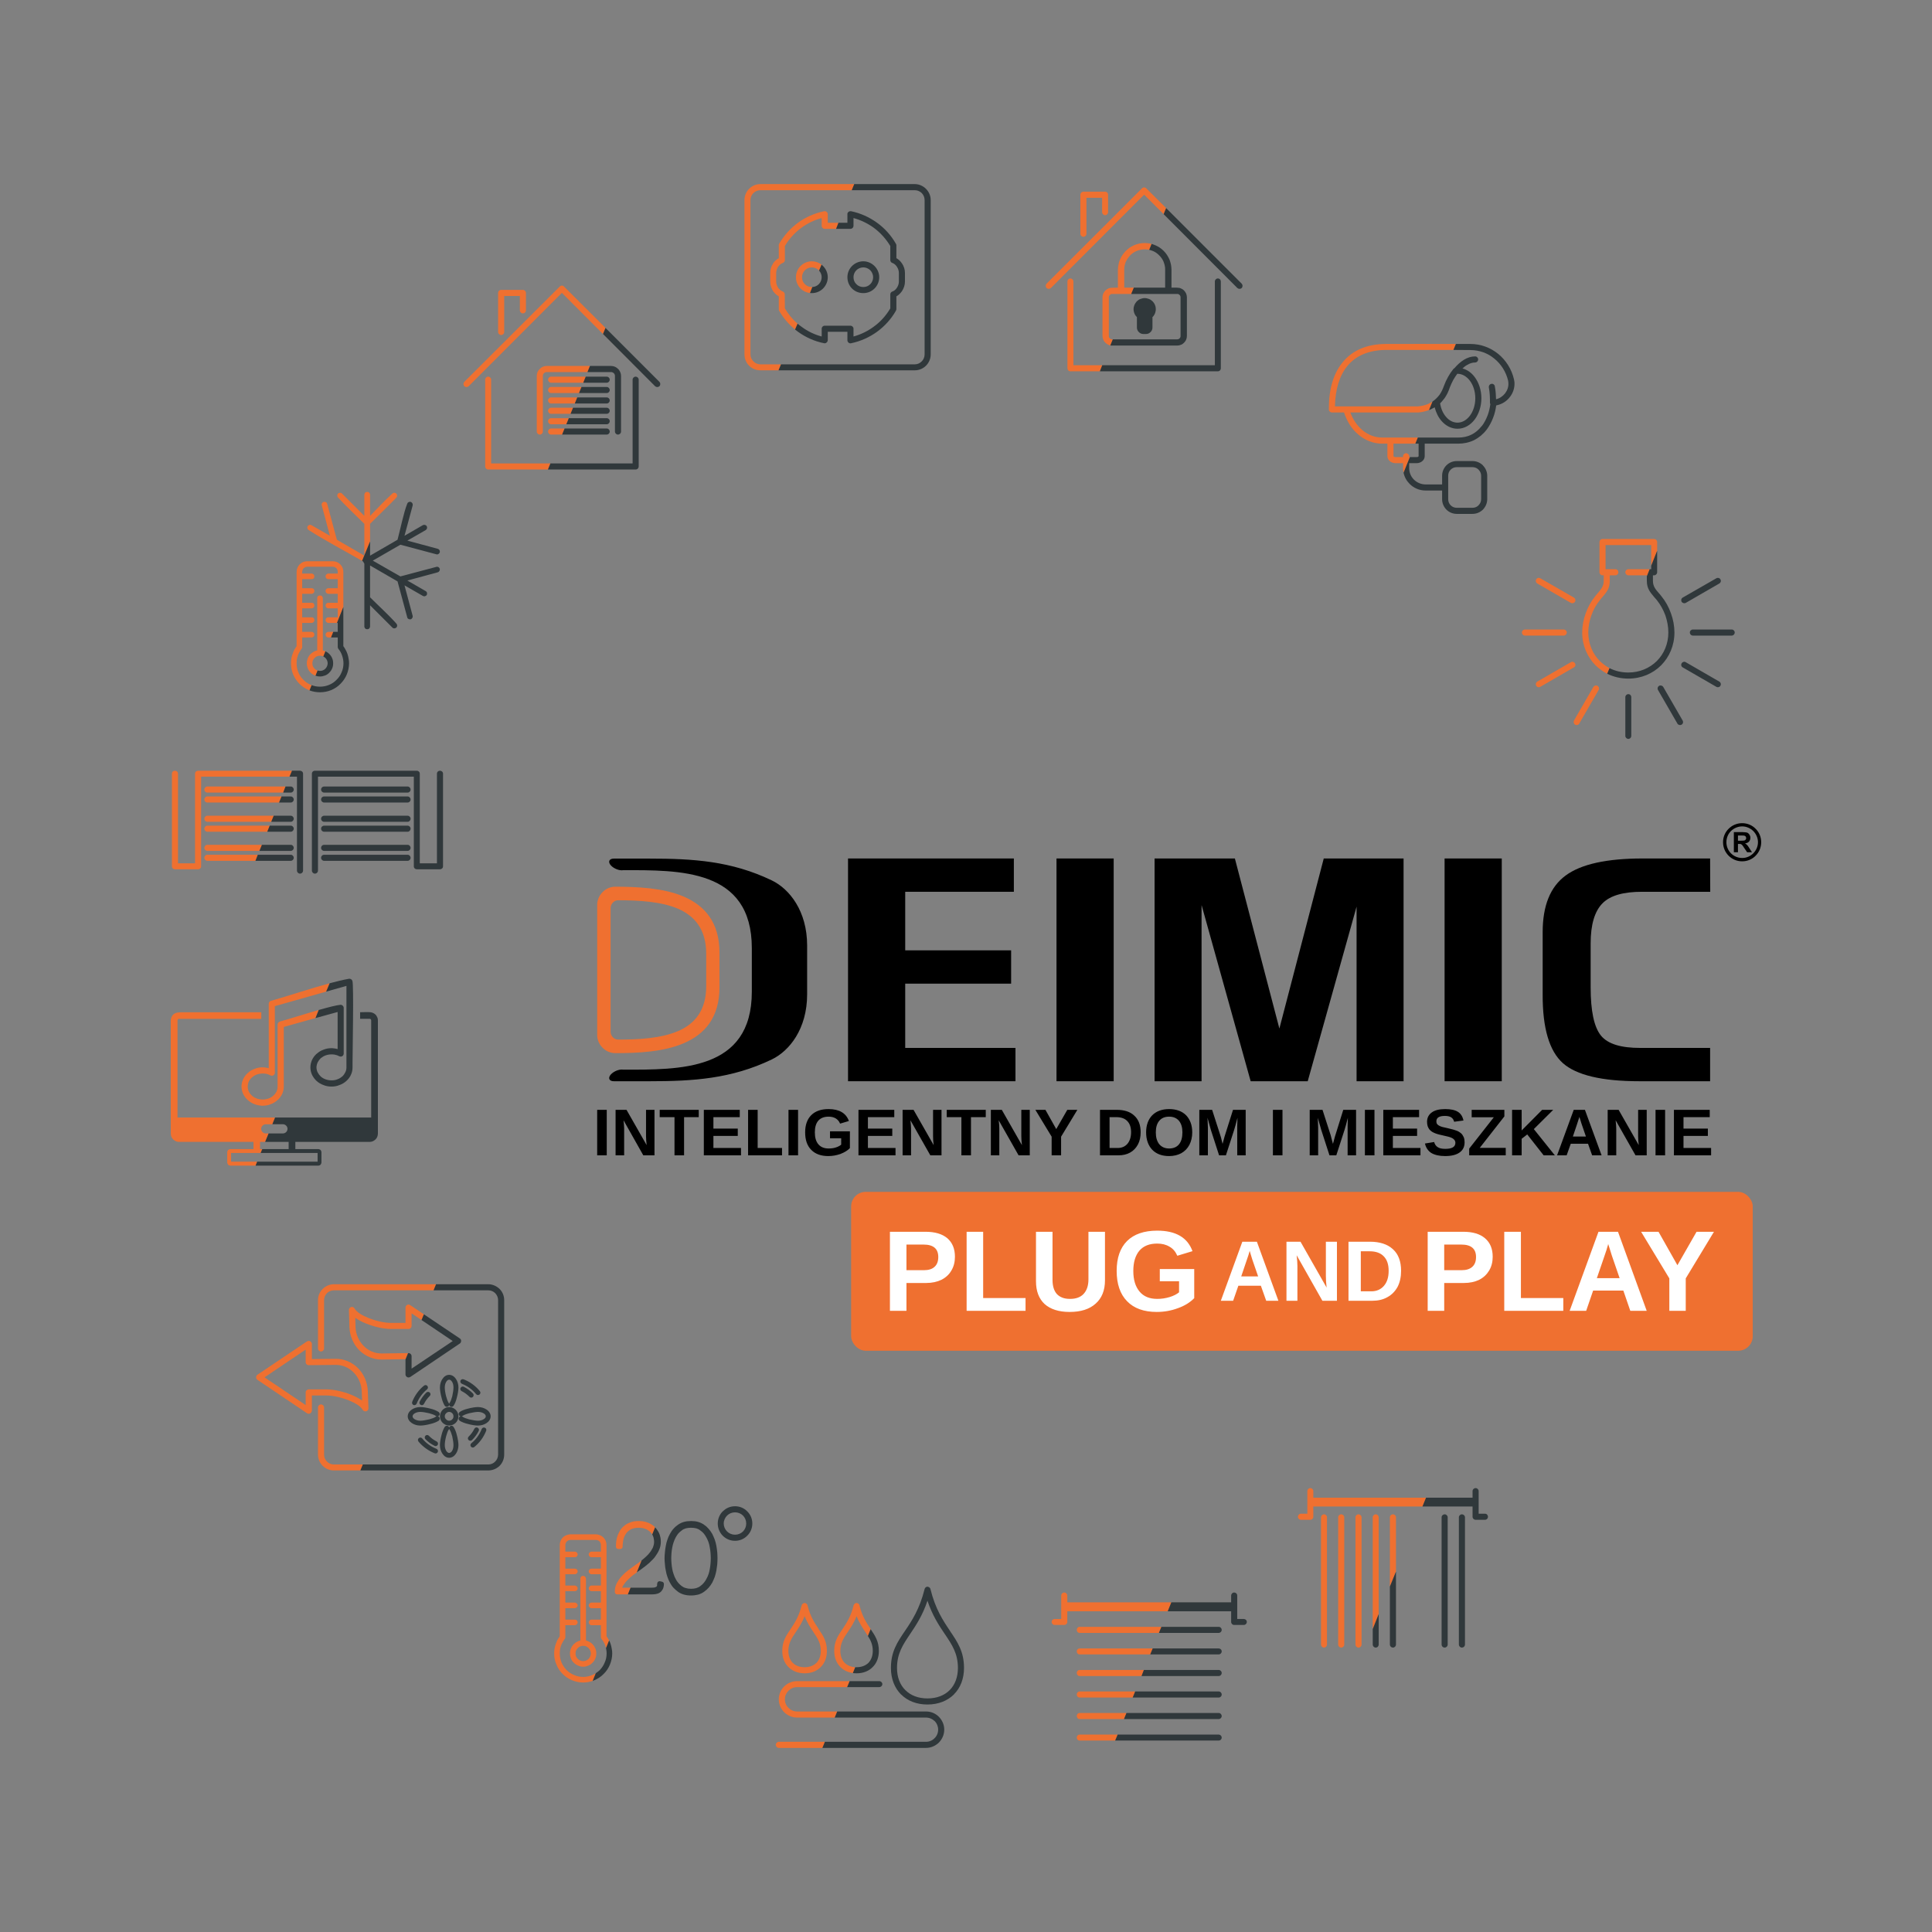 <?xml version="1.0" encoding="UTF-8"?>
<!DOCTYPE svg PUBLIC "-//W3C//DTD SVG 1.1//EN" "http://www.w3.org/Graphics/SVG/1.1/DTD/svg11.dtd">
<!-- Creator: CorelDRAW 2018 (64-Bit) -->
<svg xmlns="http://www.w3.org/2000/svg" xml:space="preserve" width="1000px" height="1000px" version="1.1" style="shape-rendering:geometricPrecision; text-rendering:geometricPrecision; image-rendering:optimizeQuality; fill-rule:evenodd; clip-rule:evenodd"
viewBox="0 0 155.42 155.42"
 xmlns:xlink="http://www.w3.org/1999/xlink">
 <rect x="0" y="0" width="155.42" height="155.42" fill="#808080" stroke="none"/>
 <defs>
  <style type="text/css">
   <![CDATA[
    .fil8 {fill:none}
    .fil2 {fill:black}
    .fil6 {fill:#30383B}
    .fil5 {fill:#EF7030}
    .fil0 {fill:black;fill-rule:nonzero}
    .fil4 {fill:#30383B;fill-rule:nonzero}
    .fil1 {fill:#EF7030;fill-rule:nonzero}
    .fil3 {fill:#EF7030;fill-rule:nonzero}
    .fil7 {fill:white;fill-rule:nonzero}
   ]]>
  </style>
 </defs>
 <g id="Warstwa_x0020_1">
  <g id="_2343073017632">
   <g>
    <path class="fil0" d="M48.04 92.94l0 -3.66 0.77 0 0 3.66 -0.77 0zm3.71 0l-1.59 -2.82c0.03,0.28 0.05,0.5 0.05,0.66l0 2.16 -0.69 0 0 -3.66 0.88 0 1.62 2.84c-0.03,-0.26 -0.05,-0.5 -0.05,-0.71l0 -2.13 0.68 0 0 3.66 -0.9 0zm3.28 -3.07l0 3.07 -0.77 0 0 -3.07 -1.19 0 0 -0.59 3.14 0 0 0.59 -1.18 0zm1.59 3.07l0 -3.66 2.89 0 0 0.59 -2.12 0 0 0.92 1.96 0 0 0.59 -1.96 0 0 0.97 2.22 0 0 0.59 -2.99 0zm3.56 0l0 -3.66 0.77 0 0 3.07 1.96 0 0 0.59 -2.73 0zm3.25 0l0 -3.66 0.77 0 0 3.66 -0.77 0zm3.22 -0.55c0.2,0 0.4,-0.02 0.58,-0.08 0.19,-0.06 0.34,-0.14 0.44,-0.23l0 -0.51 -0.9 0 0 -0.56 1.6 0 0 1.35c-0.19,0.2 -0.45,0.35 -0.76,0.47 -0.31,0.11 -0.64,0.17 -0.98,0.17 -0.59,0 -1.05,-0.17 -1.37,-0.5 -0.33,-0.33 -0.49,-0.8 -0.49,-1.41 0,-0.6 0.17,-1.06 0.49,-1.38 0.32,-0.32 0.78,-0.49 1.39,-0.49 0.86,0 1.41,0.32 1.64,0.96l-0.71 0.21c-0.07,-0.18 -0.19,-0.32 -0.35,-0.42 -0.17,-0.1 -0.36,-0.14 -0.58,-0.14 -0.36,0 -0.63,0.11 -0.82,0.32 -0.19,0.22 -0.28,0.54 -0.28,0.94 0,0.42 0.09,0.74 0.29,0.97 0.19,0.22 0.46,0.33 0.81,0.33zm2.41 0.55l0 -3.66 2.88 0 0 0.59 -2.12 0 0 0.92 1.96 0 0 0.59 -1.96 0 0 0.97 2.22 0 0 0.59 -2.98 0zm5.78 0l-1.6 -2.82c0.03,0.28 0.05,0.5 0.05,0.66l0 2.16 -0.68 0 0 -3.66 0.88 0 1.62 2.84c-0.04,-0.26 -0.05,-0.5 -0.05,-0.71l0 -2.13 0.68 0 0 3.66 -0.9 0zm3.27 -3.07l0 3.07 -0.77 0 0 -3.07 -1.18 0 0 -0.59 3.14 0 0 0.59 -1.19 0zm3.83 3.07l-1.6 -2.82c0.04,0.28 0.05,0.5 0.05,0.66l0 2.16 -0.68 0 0 -3.66 0.88 0 1.62 2.84c-0.03,-0.26 -0.05,-0.5 -0.05,-0.71l0 -2.13 0.68 0 0 3.66 -0.9 0zm3.42 -1.5l0 1.5 -0.76 0 0 -1.5 -1.31 -2.16 0.81 0 0.87 1.55 0.89 -1.55 0.81 0 -1.31 2.16zm6.4 -0.36c0,0.38 -0.07,0.71 -0.22,0.99 -0.15,0.28 -0.36,0.5 -0.63,0.65 -0.27,0.15 -0.58,0.22 -0.93,0.22l-1.49 0 0 -3.66 1.33 0c0.62,0 1.1,0.15 1.43,0.47 0.34,0.31 0.51,0.75 0.51,1.33zm-0.77 0c0,-0.39 -0.1,-0.69 -0.31,-0.9 -0.2,-0.21 -0.5,-0.31 -0.87,-0.31l-0.55 0 0 2.48 0.65 0c0.33,0 0.59,-0.11 0.79,-0.34 0.19,-0.23 0.29,-0.54 0.29,-0.93zm4.92 0.01c0,0.39 -0.08,0.72 -0.23,1.01 -0.15,0.29 -0.37,0.51 -0.65,0.67 -0.28,0.15 -0.61,0.23 -0.98,0.23 -0.58,0 -1.03,-0.17 -1.36,-0.51 -0.32,-0.34 -0.49,-0.81 -0.49,-1.4 0,-0.58 0.17,-1.04 0.49,-1.37 0.33,-0.33 0.78,-0.5 1.36,-0.5 0.58,0 1.04,0.17 1.37,0.5 0.32,0.34 0.49,0.79 0.49,1.37zm-0.79 0c0,-0.39 -0.09,-0.7 -0.28,-0.93 -0.19,-0.22 -0.45,-0.33 -0.79,-0.33 -0.34,0 -0.61,0.11 -0.79,0.33 -0.19,0.22 -0.28,0.54 -0.28,0.93 0,0.41 0.09,0.72 0.28,0.96 0.2,0.23 0.46,0.34 0.79,0.34 0.34,0 0.61,-0.11 0.79,-0.33 0.19,-0.23 0.28,-0.55 0.28,-0.97zm4.41 1.85l0 -2.22c0,-0.05 0,-0.1 0,-0.15 0,-0.05 0.01,-0.27 0.02,-0.65 -0.12,0.47 -0.21,0.79 -0.27,0.98l-0.66 2.04 -0.55 0 -0.66 -2.04 -0.27 -0.98c0.02,0.41 0.03,0.67 0.03,0.8l0 2.22 -0.69 0 0 -3.66 1.03 0 0.66 2.05 0.06 0.2 0.12 0.49 0.16 -0.59 0.68 -2.15 1.02 0 0 3.66 -0.68 0zm2.87 0l0 -3.66 0.77 0 0 3.66 -0.77 0zm6.01 0l0 -2.22c0,-0.05 0,-0.1 0,-0.15 0,-0.05 0.01,-0.27 0.02,-0.65 -0.12,0.47 -0.21,0.79 -0.27,0.98l-0.66 2.04 -0.55 0 -0.66 -2.04 -0.28 -0.98c0.02,0.41 0.03,0.67 0.03,0.8l0 2.22 -0.68 0 0 -3.66 1.03 0 0.66 2.05 0.05 0.2 0.13 0.49 0.16 -0.59 0.67 -2.15 1.03 0 0 3.66 -0.68 0zm1.39 0l0 -3.66 0.77 0 0 3.66 -0.77 0zm1.48 0l0 -3.66 2.88 0 0 0.59 -2.11 0 0 0.92 1.95 0 0 0.59 -1.95 0 0 0.97 2.22 0 0 0.59 -2.99 0zm6.54 -1.05c0,0.36 -0.13,0.63 -0.4,0.82 -0.26,0.19 -0.65,0.29 -1.17,0.29 -0.47,0 -0.84,-0.09 -1.11,-0.25 -0.26,-0.17 -0.43,-0.42 -0.51,-0.76l0.74 -0.12c0.05,0.19 0.15,0.33 0.3,0.42 0.14,0.09 0.34,0.13 0.6,0.13 0.54,0 0.81,-0.16 0.81,-0.49 0,-0.1 -0.04,-0.19 -0.1,-0.25 -0.06,-0.07 -0.15,-0.13 -0.26,-0.17 -0.11,-0.05 -0.32,-0.1 -0.64,-0.17 -0.28,-0.06 -0.47,-0.11 -0.57,-0.15 -0.11,-0.04 -0.21,-0.09 -0.3,-0.14 -0.08,-0.05 -0.16,-0.12 -0.22,-0.19 -0.06,-0.08 -0.1,-0.16 -0.14,-0.26 -0.03,-0.1 -0.05,-0.22 -0.05,-0.35 0,-0.33 0.13,-0.58 0.38,-0.76 0.24,-0.18 0.61,-0.27 1.08,-0.27 0.46,0 0.8,0.08 1.02,0.22 0.23,0.14 0.38,0.37 0.45,0.7l-0.75 0.1c-0.04,-0.15 -0.11,-0.27 -0.23,-0.35 -0.12,-0.08 -0.29,-0.12 -0.51,-0.12 -0.46,0 -0.69,0.14 -0.69,0.43 0,0.1 0.02,0.18 0.07,0.24 0.05,0.06 0.13,0.11 0.22,0.15 0.1,0.05 0.3,0.1 0.59,0.16 0.36,0.08 0.61,0.15 0.76,0.21 0.15,0.06 0.27,0.14 0.36,0.22 0.09,0.09 0.15,0.19 0.2,0.3 0.05,0.12 0.07,0.26 0.07,0.41zm3.31 1.05l-2.94 0 0 -0.54 1.98 -2.52 -1.78 0 0 -0.6 2.63 0 0 0.53 -1.98 2.53 2.09 0 0 0.6zm3.05 0l-1.32 -1.68 -0.45 0.35 0 1.33 -0.77 0 0 -3.66 0.77 0 0 1.66 1.65 -1.66 0.89 0 -1.56 1.55 1.69 2.11 -0.9 0zm3.9 0l-0.33 -0.93 -1.39 0 -0.33 0.93 -0.77 0 1.34 -3.66 0.9 0 1.34 3.66 -0.76 0zm-1.03 -3.1l-0.01 0.06c-0.02,0.06 -0.04,0.13 -0.07,0.21 -0.02,0.08 -0.17,0.52 -0.44,1.32l1.05 0 -0.36 -1.05 -0.11 -0.36 -0.06 -0.18zm4.52 3.1l-1.6 -2.82c0.03,0.28 0.05,0.5 0.05,0.66l0 2.16 -0.69 0 0 -3.66 0.88 0 1.62 2.84c-0.03,-0.26 -0.05,-0.5 -0.05,-0.71l0 -2.13 0.69 0 0 3.66 -0.9 0zm1.61 0l0 -3.66 0.77 0 0 3.66 -0.77 0zm1.48 0l0 -3.66 2.88 0 0 0.59 -2.11 0 0 0.92 1.96 0 0 0.59 -1.96 0 0 0.97 2.22 0 0 0.59 -2.99 0z"/>
    <path class="fil1" d="M48.04 83.26l0 -10.46c0,-0.41 0.17,-0.77 0.44,-1.04 0.26,-0.27 0.63,-0.43 1.03,-0.43 1.77,0.01 3.83,0.09 5.48,0.79 1.69,0.73 2.89,2.06 2.89,4.53l0 2.76c0,2.46 -1.2,3.8 -2.89,4.52 -1.62,0.69 -3.66,0.79 -5.48,0.79l0 0c-0.4,0 -0.77,-0.16 -1.03,-0.43 -0.27,-0.26 -0.44,-0.63 -0.44,-1.03zm1.08 -0.26c0,0.17 0.07,0.33 0.18,0.44 0.11,0.12 0.27,0.19 0.44,0.19l0 0c1.62,0 3.43,-0.09 4.82,-0.69 1.31,-0.57 2.25,-1.63 2.25,-3.6l0 -2.62c0,-1.97 -0.94,-3.03 -2.25,-3.61 -1.39,-0.6 -3.2,-0.68 -4.82,-0.69l0 0c-0.17,0 -0.33,0.07 -0.44,0.19 -0.11,0.11 -0.18,0.27 -0.18,0.45l0 9.94z"/>
    <path class="fil0" d="M137.57 86.98l0 -2.68c-2.08,0 -3.54,0 -5.62,0 -1.55,0 -2.6,-0.31 -3.16,-0.99 -0.56,-0.69 -0.83,-1.99 -0.83,-3.88l0 -3.54c0,-1.51 0.32,-2.58 0.95,-3.22 0.63,-0.64 1.7,-0.93 3.18,-0.93 2.04,0 3.45,0 5.49,0l-0.01 -2.68 0 0c-2.02,0 -3.41,0 -5.43,0 -2.9,0 -4.96,0.46 -6.19,1.37 -1.24,0.91 -1.85,2.43 -1.85,4.56l0 5.02c-0.01,2.69 0.53,4.53 1.62,5.51 1.09,0.97 3.14,1.46 6.16,1.46 2.11,0 3.59,0 5.69,0z"/>
    <polygon class="fil0" points="84.99,86.98 84.99,69.06 89.59,69.06 89.59,86.98 "/>
    <polygon class="fil0" points="96.66,86.98 92.88,86.98 92.88,69.06 99.34,69.06 99.34,69.06 102.93,82.78 102.91,82.78 102.91,82.78 106.49,69.06 112.91,69.06 112.91,86.98 109.13,86.98 109.13,72.9 109.14,72.9 105.2,86.98 100.61,86.98 96.67,72.84 96.66,72.84 "/>
    <polygon class="fil0" points="116.21,86.98 116.21,69.06 120.81,69.06 120.81,86.98 "/>
    <polygon class="fil0" points="68.22,86.98 68.22,69.06 81.56,69.06 81.56,71.74 72.82,71.74 72.82,76.45 81.34,76.45 81.34,79.13 72.82,79.13 72.82,84.3 81.69,84.3 81.69,86.98 "/>
    <path class="fil2" d="M64.93 79.99c0,2.78 -1.43,4.56 -2.85,5.24 -3.25,1.56 -6.33,1.75 -9.82,1.75l-2.88 0c-0.34,0 -0.47,-0.21 -0.3,-0.47 0.18,-0.26 0.6,-0.47 0.93,-0.47 0.04,0 0.07,0 0.1,0.01 4.54,0 10.37,0.13 10.37,-6.27l0 -3.51c0,-6.4 -5.83,-6.27 -10.37,-6.27 -0.03,0.01 -0.06,0.01 -0.1,0.01 -0.33,0 -0.75,-0.21 -0.93,-0.47 -0.17,-0.26 -0.04,-0.47 0.3,-0.47l2.88 0c3.49,0 6.57,0.19 9.82,1.75 1.42,0.68 2.85,2.46 2.85,5.24l0 3.93z"/>
    <path class="fil0" d="M139.48 68.56l0 -1.62 0.69 0c0.17,0 0.3,0.02 0.38,0.04 0.07,0.03 0.14,0.09 0.18,0.16 0.05,0.07 0.08,0.16 0.08,0.25 0,0.13 -0.04,0.23 -0.11,0.31 -0.07,0.08 -0.18,0.13 -0.32,0.15 0.07,0.04 0.13,0.08 0.17,0.13 0.05,0.05 0.11,0.14 0.19,0.27l0.2 0.31 -0.39 0 -0.24 -0.35c-0.08,-0.13 -0.14,-0.21 -0.17,-0.24 -0.03,-0.03 -0.07,-0.05 -0.1,-0.07 -0.04,-0.01 -0.09,-0.01 -0.17,-0.01l-0.06 0 0 0.67 -0.33 0zm0.67 -2.34c0.42,0 0.81,0.17 1.08,0.45 0.28,0.27 0.45,0.66 0.45,1.08 0,0.43 -0.17,0.81 -0.45,1.09 -0.27,0.28 -0.66,0.45 -1.08,0.45 -0.43,0 -0.81,-0.17 -1.09,-0.45 -0.28,-0.28 -0.45,-0.66 -0.45,-1.09 0,-0.42 0.17,-0.81 0.45,-1.08 0.28,-0.28 0.66,-0.45 1.09,-0.45zm0.89 0.63c-0.23,-0.22 -0.54,-0.37 -0.89,-0.37 -0.35,0 -0.67,0.15 -0.9,0.37 -0.23,0.23 -0.37,0.55 -0.37,0.9 0,0.35 0.14,0.67 0.37,0.9 0.23,0.23 0.55,0.37 0.9,0.37 0.35,0 0.66,-0.14 0.89,-0.37 0.23,-0.23 0.38,-0.55 0.38,-0.9 0,-0.35 -0.15,-0.67 -0.38,-0.9zm-1.23 0.78l0.24 0c0.16,0 0.25,-0.01 0.29,-0.02 0.04,-0.02 0.07,-0.04 0.09,-0.07 0.03,-0.03 0.04,-0.07 0.04,-0.12 0,-0.06 -0.02,-0.1 -0.05,-0.14 -0.03,-0.03 -0.07,-0.05 -0.12,-0.06 -0.03,0 -0.11,-0.01 -0.24,-0.01l-0.25 0 0 0.42z"/>
   </g>
   <g>
    <path class="fil3" d="M20.56 93.77l-2.01 0c-0.08,0 -0.15,-0.03 -0.2,-0.08 -0.04,-0.05 -0.07,-0.12 -0.07,-0.19l0 -0.8c0,-0.07 0.03,-0.14 0.07,-0.19 0.05,-0.04 0.12,-0.07 0.2,-0.07l1.84 0 0 -0.58 -5.99 0c-0.09,0 -0.17,-0.02 -0.25,-0.05 -0.08,-0.04 -0.15,-0.09 -0.22,-0.15 -0.06,-0.06 -0.11,-0.13 -0.14,-0.21 -0.03,-0.08 -0.05,-0.17 -0.05,-0.26l0 -0.99 0 -0.03 0 -8.08c0,-0.09 0.02,-0.17 0.05,-0.25 0.03,-0.07 0.07,-0.14 0.12,-0.2l0.02 -0.02c0.19,-0.19 0.53,-0.19 0.79,-0.19l6.3 0 0 0.53 -6.63 0c-0.02,0.01 -0.03,0.01 -0.04,0.01 -0.01,0.01 -0.02,0.02 -0.03,0.03l-0.02 0.01 -0.01 0.03c-0.01,0.01 -0.01,0.03 -0.01,0.05l0 7.81 7.85 0 -0.22 0.54 -0.53 0c-0.2,0 -0.37,0.17 -0.37,0.37l0 0c0,0.2 0.17,0.37 0.37,0.37l0.23 0 -0.28 0.68 -0.41 0 0 0.58 0.18 0 -0.13 0.31 -2.38 0 0 0.7 2.1 0 -0.13 0.32zm4.82 -11.87l-2.55 0.71 0 4.8c0,0.21 -0.05,0.41 -0.13,0.59 -0.09,0.19 -0.22,0.36 -0.38,0.5 -0.16,0.14 -0.34,0.26 -0.55,0.33 -0.2,0.08 -0.41,0.12 -0.64,0.12l-0.13 0 0 -0.01c-0.18,-0.01 -0.35,-0.05 -0.51,-0.11 -0.21,-0.07 -0.39,-0.19 -0.55,-0.33 -0.16,-0.14 -0.29,-0.31 -0.38,-0.5 -0.08,-0.18 -0.13,-0.38 -0.13,-0.59l0 -0.14 0.01 0c0.01,-0.16 0.06,-0.32 0.12,-0.46 0.09,-0.19 0.22,-0.36 0.38,-0.5 0.15,-0.14 0.34,-0.26 0.55,-0.33 0.2,-0.08 0.41,-0.12 0.64,-0.12 0.07,0 0.15,0.01 0.22,0.02 0.07,0.01 0.15,0.02 0.22,0.04l0.05 0.01 0 -5.18c0,-0.06 0.02,-0.11 0.05,-0.15 0.04,-0.05 0.08,-0.08 0.14,-0.09 1.31,-0.37 3.15,-0.99 4.71,-1.41l-0.28 0.67 -4.13 1.17 0 5.35c0,0.02 0,0.04 0,0.06l0 0c-0.01,0.02 -0.02,0.04 -0.03,0.06 -0.03,0.06 -0.08,0.1 -0.14,0.12 -0.06,0.01 -0.13,0.01 -0.18,-0.02 -0.05,-0.02 -0.1,-0.05 -0.15,-0.07 -0.05,-0.02 -0.1,-0.03 -0.16,-0.05 -0.05,-0.01 -0.1,-0.02 -0.16,-0.02 -0.05,-0.01 -0.1,-0.01 -0.16,-0.01 -0.17,0 -0.33,0.03 -0.47,0.08 -0.15,0.05 -0.28,0.14 -0.39,0.23 -0.11,0.1 -0.2,0.22 -0.26,0.34 -0.05,0.12 -0.08,0.26 -0.08,0.39l0 0.01c0,0.13 0.03,0.27 0.08,0.39 0.06,0.12 0.15,0.24 0.26,0.34l0.04 0.04c0.1,0.08 0.22,0.14 0.35,0.19 0.14,0.05 0.3,0.08 0.47,0.08 0.17,0 0.32,-0.03 0.47,-0.08 0.15,-0.05 0.28,-0.13 0.39,-0.23 0.11,-0.1 0.2,-0.22 0.26,-0.34 0.05,-0.12 0.08,-0.25 0.08,-0.39l0 -4.99c0,-0.05 0.02,-0.1 0.05,-0.15 0.04,-0.04 0.08,-0.07 0.13,-0.09 0.63,-0.17 1.98,-0.6 3.13,-0.93l-0.26 0.65z"/>
    <path class="fil4" d="M29.75 81.96l-0.78 0 0 -0.53c0.26,0 0.6,-0.03 0.84,0 0.07,0.01 0.15,0.03 0.21,0.06 0.07,0.03 0.13,0.08 0.19,0.13l0.02 0.02c0.05,0.06 0.09,0.13 0.12,0.2 0.04,0.08 0.05,0.16 0.05,0.25l0 9.1c0,0.09 -0.02,0.18 -0.05,0.26 -0.03,0.08 -0.08,0.15 -0.14,0.21 -0.06,0.06 -0.14,0.11 -0.22,0.15 -0.08,0.03 -0.16,0.05 -0.25,0.05l-5.98 0 0 0.58 1.84 0c0.07,0 0.14,0.03 0.19,0.07 0.04,0.05 0.07,0.12 0.07,0.19l0 0.8c0,0.07 -0.03,0.14 -0.07,0.19 -0.05,0.05 -0.12,0.08 -0.19,0.08l-5.04 0 0.13 -0.32 4.86 0 0 -0.59 0 -0.11 -4.58 0 0.13 -0.31 2.12 0 0 -0.58 -1.89 0 0.28 -0.68 1.15 0c0.2,0 0.37,-0.17 0.37,-0.37l0 0c0,-0.2 -0.17,-0.37 -0.37,-0.37l-0.85 0 0.22 -0.54 7.73 0 0 -7.81c0,-0.02 0,-0.04 -0.01,-0.05 0,-0.01 -0.01,-0.02 -0.01,-0.03l-0.01 -0.01c-0.02,-0.01 -0.03,-0.02 -0.04,-0.03 -0.01,0 -0.02,0 -0.03,-0.01l-0.01 0zm-1.39 3.57l0 0.34c0,0.21 -0.04,0.41 -0.13,0.59 -0.08,0.19 -0.21,0.36 -0.37,0.5l-0.01 0.01c-0.16,0.14 -0.34,0.25 -0.55,0.32 -0.19,0.08 -0.41,0.12 -0.63,0.12 -0.23,0 -0.45,-0.04 -0.64,-0.12 -0.21,-0.07 -0.4,-0.19 -0.55,-0.32 -0.16,-0.15 -0.29,-0.32 -0.38,-0.51 -0.08,-0.18 -0.13,-0.38 -0.13,-0.59 0,-0.22 0.05,-0.42 0.13,-0.6 0.08,-0.17 0.19,-0.33 0.33,-0.46l0 -0.01 0.05 -0.03c0.15,-0.14 0.34,-0.26 0.55,-0.33 0.19,-0.08 0.41,-0.12 0.64,-0.12 0.07,0 0.15,0.01 0.22,0.02 0.07,0.01 0.15,0.02 0.22,0.04l0.05 0.01 0 -2.98 -1.78 0.49 0.26 -0.65c0.76,-0.22 1.43,-0.39 1.76,-0.42 0.07,0 0.13,0.03 0.18,0.08 0.04,0.04 0.07,0.1 0.07,0.17l0 3.67c0,0.02 0,0.04 -0.01,0.06 0,0.02 -0.01,0.04 -0.02,0.06l0 0c-0.03,0.06 -0.08,0.1 -0.14,0.12 -0.06,0.01 -0.13,0.01 -0.18,-0.02l-0.01 0c-0.05,-0.03 -0.1,-0.05 -0.15,-0.07 -0.05,-0.02 -0.1,-0.03 -0.15,-0.04 -0.05,-0.02 -0.1,-0.03 -0.16,-0.03 -0.05,-0.01 -0.11,-0.01 -0.16,-0.01 -0.17,0 -0.33,0.03 -0.47,0.08 -0.15,0.05 -0.28,0.14 -0.4,0.23 -0.1,0.1 -0.19,0.22 -0.25,0.34 -0.05,0.11 -0.08,0.22 -0.09,0.34l0 0.06c0,0.13 0.03,0.27 0.09,0.39 0.06,0.12 0.15,0.24 0.25,0.34 0.12,0.1 0.25,0.18 0.4,0.23 0.14,0.05 0.3,0.08 0.47,0.08 0.16,0 0.32,-0.02 0.46,-0.08 0.15,-0.05 0.28,-0.13 0.39,-0.23l0.01 0c0.11,-0.1 0.19,-0.22 0.25,-0.34 0.06,-0.12 0.09,-0.26 0.09,-0.39l0 -6.56 -1.63 0.46 0.28 -0.67c0.56,-0.15 1.08,-0.28 1.54,-0.36 0.06,-0.01 0.13,0 0.18,0.03 0.05,0.03 0.09,0.08 0.11,0.14 0.12,0.33 0.01,5.79 0.01,6.62z"/>
   </g>
   <g>
    <path class="fil3" d="M93.94 129.62l-8.08 0 0 0.86c0,0.13 -0.11,0.24 -0.24,0.24l-0.78 0c-0.13,0 -0.24,-0.11 -0.24,-0.24 0,-0.14 0.11,-0.24 0.24,-0.24l0.53 0 0 -0.86 0 -0.23 0 -0.79c0,-0.14 0.11,-0.25 0.25,-0.25 0.13,0 0.24,0.11 0.24,0.25l0 0.54 8.37 0 -0.29 0.72zm-7.08 10.4c-0.14,0 -0.24,-0.1 -0.24,-0.24 0,-0.13 0.1,-0.24 0.24,-0.24l3.05 0 -0.2 0.48 -2.85 0zm0 -1.73c-0.14,0 -0.24,-0.11 -0.24,-0.24 0,-0.14 0.1,-0.25 0.24,-0.25l3.76 0 -0.2 0.49 -3.56 0zm0 -1.73c-0.14,0 -0.24,-0.11 -0.24,-0.24 0,-0.14 0.1,-0.25 0.24,-0.25l4.46 0 -0.2 0.49 -4.26 0zm0 -1.73c-0.14,0 -0.24,-0.11 -0.24,-0.25 0,-0.13 0.1,-0.24 0.24,-0.24l5.16 0 -0.19 0.49 -4.97 0zm0 -1.74c-0.14,0 -0.24,-0.11 -0.24,-0.24 0,-0.14 0.1,-0.24 0.24,-0.24l5.87 0 -0.2 0.48 -5.67 0zm0 -1.73c-0.14,0 -0.24,-0.11 -0.24,-0.24 0,-0.14 0.1,-0.25 0.24,-0.25l6.57 0 -0.2 0.49 -6.37 0z"/>
    <path class="fil4" d="M100.06 130.24c0.13,0 0.24,0.1 0.24,0.24 0,0.13 -0.11,0.24 -0.24,0.24l-0.78 0c-0.13,0 -0.24,-0.11 -0.24,-0.24l0 -0.86 -5.1 0 0.29 -0.72 4.81 0 0 -0.54c0,-0.14 0.11,-0.25 0.24,-0.25 0.14,0 0.25,0.11 0.25,0.25l0 0.79 0 0.23 0 0.86 0.53 0zm-10.15 9.3l8.13 0c0.13,0 0.24,0.11 0.24,0.24 0,0.14 -0.11,0.24 -0.24,0.24l-8.33 0 0.2 -0.48zm0.71 -1.74l7.42 0c0.13,0 0.24,0.11 0.24,0.25 0,0.13 -0.11,0.24 -0.24,0.24l-7.62 0 0.2 -0.49zm0.7 -1.73l6.72 0c0.13,0 0.24,0.11 0.24,0.25 0,0.13 -0.11,0.24 -0.24,0.24l-6.92 0 0.2 -0.49zm0.7 -1.73l6.02 0c0.13,0 0.24,0.11 0.24,0.24 0,0.14 -0.11,0.25 -0.24,0.25l-6.21 0 0.19 -0.49zm0.71 -1.73l5.31 0c0.13,0 0.24,0.1 0.24,0.24 0,0.13 -0.11,0.24 -0.24,0.24l-5.51 0 0.2 -0.48zm0.7 -1.74l4.61 0c0.13,0 0.24,0.11 0.24,0.25 0,0.13 -0.11,0.24 -0.24,0.24l-4.81 0 0.2 -0.49z"/>
   </g>
   <g>
    <path class="fil3" d="M114.43 121.19l-8.78 0 0 0.83c0,0.13 -0.11,0.24 -0.24,0.24l-0.76 0c-0.13,0 -0.24,-0.11 -0.24,-0.24 0,-0.14 0.11,-0.25 0.24,-0.25l0.52 0 0 -0.82 0 -0.23 0 -0.77c0,-0.13 0.11,-0.24 0.24,-0.24 0.13,0 0.24,0.11 0.24,0.24l0 0.53 9.07 0 -0.29 0.71zm-2.62 0.87c0,-0.13 0.11,-0.24 0.25,-0.24 0.13,0 0.24,0.11 0.24,0.24l0 4.37 -0.49 1.2 0 -5.57zm-1.38 0c0,-0.13 0.11,-0.24 0.24,-0.24 0.14,0 0.24,0.11 0.24,0.24l0 7.79 -0.48 1.2 0 -8.99zm-1.39 0c0,-0.13 0.11,-0.24 0.24,-0.24 0.14,0 0.25,0.11 0.25,0.24l0 10.23c0,0.14 -0.11,0.25 -0.25,0.25 -0.13,0 -0.24,-0.11 -0.24,-0.25l0 -10.23zm-1.39 0c0,-0.13 0.11,-0.24 0.25,-0.24 0.13,0 0.24,0.11 0.24,0.24l0 10.23c0,0.14 -0.11,0.25 -0.24,0.25 -0.14,0 -0.25,-0.11 -0.25,-0.25l0 -10.23zm-1.38 0c0,-0.13 0.11,-0.24 0.24,-0.24 0.13,0 0.24,0.11 0.24,0.24l0 10.23c0,0.14 -0.11,0.25 -0.24,0.25 -0.13,0 -0.24,-0.11 -0.24,-0.25l0 -10.23z"/>
    <path class="fil4" d="M119.46 121.77c0.14,0 0.24,0.11 0.24,0.25 0,0.13 -0.1,0.24 -0.24,0.24l-0.75 0c-0.14,0 -0.25,-0.11 -0.25,-0.24l0 -0.83 -4.03 0 0.29 -0.71 3.74 0 0 -0.53c0,-0.13 0.11,-0.24 0.25,-0.24 0.13,0 0.24,0.11 0.24,0.24l0 0.77 0 0.23 0 0.82 0.51 0zm-2.1 0.29c0,-0.13 0.11,-0.24 0.24,-0.24 0.14,0 0.25,0.11 0.25,0.24l0 10.23c0,0.14 -0.11,0.25 -0.25,0.25 -0.13,0 -0.24,-0.11 -0.24,-0.25l0 -10.23zm-1.39 0c0,-0.13 0.11,-0.24 0.25,-0.24 0.13,0 0.24,0.11 0.24,0.24l0 10.23c0,0.14 -0.11,0.25 -0.24,0.25 -0.14,0 -0.25,-0.11 -0.25,-0.25l0 -10.23zm-3.67 4.37l0 5.86c0,0.14 -0.11,0.25 -0.24,0.25 -0.14,0 -0.25,-0.11 -0.25,-0.25l0 -4.66 0.49 -1.2zm-1.39 3.42l0 2.44c0,0.14 -0.1,0.25 -0.24,0.25 -0.13,0 -0.24,-0.11 -0.24,-0.25l0 -1.24 0.48 -1.2z"/>
   </g>
   <g>
    <path class="fil3" d="M23.29 62.48l-7.11 0 0 7.21c0,0.14 -0.11,0.24 -0.24,0.24l-1.87 0c-0.13,0 -0.24,-0.1 -0.24,-0.24l0 -7.45c0,-0.14 0.11,-0.24 0.24,-0.24 0.14,0 0.25,0.1 0.25,0.24l0 7.21 1.37 0 0 -7.21c0,-0.14 0.11,-0.24 0.25,-0.24l7.55 0 -0.2 0.48zm-6.61 2.08c-0.13,0 -0.24,-0.11 -0.24,-0.24 0,-0.14 0.11,-0.25 0.24,-0.25l5.97 0 -0.2 0.49 -5.77 0zm0 2.35c-0.13,0 -0.24,-0.11 -0.24,-0.25 0,-0.13 0.11,-0.24 0.24,-0.24l5.02 0 -0.2 0.49 -4.82 0zm0 2.34c-0.13,0 -0.24,-0.11 -0.24,-0.24 0,-0.14 0.11,-0.25 0.24,-0.25l4.06 0 -0.19 0.49 -3.87 0zm0 -5.49c-0.13,0 -0.24,-0.11 -0.24,-0.24 0,-0.14 0.11,-0.25 0.24,-0.25l6.29 0 -0.19 0.49 -6.1 0zm0 2.35c-0.13,0 -0.24,-0.11 -0.24,-0.25 0,-0.13 0.11,-0.24 0.24,-0.24l5.34 0 -0.2 0.49 -5.14 0zm0 2.34c-0.13,0 -0.24,-0.11 -0.24,-0.24 0,-0.14 0.11,-0.25 0.24,-0.25l4.39 0 -0.2 0.49 -4.19 0z"/>
    <path class="fil4" d="M24.38 70.03c0,0.14 -0.11,0.25 -0.25,0.25 -0.13,0 -0.24,-0.11 -0.24,-0.25l0 -7.55 -0.6 0 0.2 -0.48 0.64 0c0.14,0 0.25,0.1 0.25,0.24l0 7.79zm1.7 -5.47c-0.14,0 -0.25,-0.11 -0.25,-0.24 0,-0.14 0.11,-0.25 0.25,-0.25l6.71 0c0.13,0 0.24,0.11 0.24,0.25 0,0.13 -0.11,0.24 -0.24,0.24l-6.71 0zm0 2.35c-0.14,0 -0.25,-0.11 -0.25,-0.25 0,-0.13 0.11,-0.24 0.25,-0.24l6.71 0c0.13,0 0.24,0.11 0.24,0.24 0,0.14 -0.11,0.25 -0.24,0.25l-6.71 0zm0 2.34c-0.14,0 -0.25,-0.11 -0.25,-0.24 0,-0.14 0.11,-0.25 0.25,-0.25l6.71 0c0.13,0 0.24,0.11 0.24,0.25 0,0.13 -0.11,0.24 -0.24,0.24l-6.71 0zm-3.43 -5.18l0.74 0c0.13,0 0.24,0.11 0.24,0.25 0,0.13 -0.11,0.24 -0.24,0.24l-0.94 0 0.2 -0.49zm-0.95 2.35l1.69 0c0.13,0 0.24,0.11 0.24,0.24 0,0.14 -0.11,0.25 -0.24,0.25l-1.89 0 0.2 -0.49zm-0.96 2.34l2.65 0c0.13,0 0.24,0.11 0.24,0.25 0,0.13 -0.11,0.24 -0.24,0.24l-2.84 0 0.19 -0.49zm5.34 -5c-0.14,0 -0.25,-0.11 -0.25,-0.24 0,-0.14 0.11,-0.25 0.25,-0.25l6.71 0c0.13,0 0.24,0.11 0.24,0.25 0,0.13 -0.11,0.24 -0.24,0.24l-6.71 0zm0 2.35c-0.14,0 -0.25,-0.11 -0.25,-0.25 0,-0.13 0.11,-0.24 0.25,-0.24l6.71 0c0.13,0 0.24,0.11 0.24,0.24 0,0.14 -0.11,0.25 -0.24,0.25l-6.71 0zm0 2.34c-0.14,0 -0.25,-0.11 -0.25,-0.24 0,-0.14 0.11,-0.25 0.25,-0.25l6.71 0c0.13,0 0.24,0.11 0.24,0.25 0,0.13 -0.11,0.24 -0.24,0.24l-6.71 0zm-3.11 -5.18l0.42 0c0.13,0 0.24,0.11 0.24,0.25 0,0.13 -0.11,0.24 -0.24,0.24l-0.61 0 0.19 -0.49zm-0.95 2.35l1.37 0c0.13,0 0.24,0.11 0.24,0.24 0,0.14 -0.11,0.25 -0.24,0.25l-1.57 0 0.2 -0.49zm-0.95 2.34l2.32 0c0.13,0 0.24,0.11 0.24,0.25 0,0.13 -0.11,0.24 -0.24,0.24l-2.52 0 0.2 -0.49zm14.08 -5.72c0,-0.14 0.11,-0.24 0.24,-0.24 0.14,0 0.25,0.1 0.25,0.24l0 7.45c0,0.14 -0.11,0.24 -0.25,0.24l-1.86 0c-0.13,0 -0.24,-0.1 -0.24,-0.24l0 -7.21 -7.71 0 0 7.55c0,0.14 -0.11,0.25 -0.25,0.25 -0.13,0 -0.24,-0.11 -0.24,-0.25l0 -7.79c0,-0.14 0.11,-0.24 0.24,-0.24l8.2 0c0.13,0 0.24,0.1 0.24,0.24l0 7.21 1.38 0 0 -7.21z"/>
   </g>
   <g>
    <path class="fil3" d="M68.15 135.72l-4.03 0c-0.27,0 -0.51,0.11 -0.69,0.29 -0.18,0.18 -0.29,0.42 -0.29,0.69 0,0.27 0.11,0.52 0.29,0.69 0.18,0.18 0.42,0.29 0.69,0.29l3.23 0 -0.2 0.49 -3.03 0c-0.4,0 -0.77,-0.17 -1.04,-0.43 -0.26,-0.27 -0.43,-0.63 -0.43,-1.04 0,-0.4 0.17,-0.77 0.43,-1.03 0.27,-0.27 0.64,-0.43 1.04,-0.43l4.23 0 -0.2 0.48zm-1.99 4.89l-3.51 0c-0.13,0 -0.24,-0.11 -0.24,-0.25 0,-0.13 0.11,-0.24 0.24,-0.24l3.71 0 -0.2 0.49zm2.75 -10.6c-0.22,0.56 -0.49,0.95 -0.73,1.31l-0.01 0.01c-0.31,0.46 -0.57,0.86 -0.57,1.48 0,0.4 0.13,0.73 0.35,0.96l0 0c0.21,0.2 0.5,0.33 0.85,0.35l-0.19 0.47c-0.4,-0.06 -0.74,-0.22 -1,-0.48l0 0c-0.32,-0.32 -0.5,-0.76 -0.5,-1.3 0,-0.77 0.3,-1.22 0.66,-1.75l0.01 -0.01c0.31,-0.47 0.67,-1 0.89,-1.91 0.02,-0.08 0.09,-0.15 0.18,-0.18 0.13,-0.03 0.26,0.05 0.29,0.18 0.22,0.9 0.58,1.43 0.89,1.89l0 0.02 0.01 0.01 -0.22 0.55c-0.06,-0.1 -0.12,-0.19 -0.19,-0.29l-0.01 -0.02c-0.23,-0.35 -0.5,-0.74 -0.71,-1.29zm-4.18 0c-0.22,0.56 -0.49,0.95 -0.73,1.31 -0.31,0.47 -0.58,0.86 -0.58,1.49 0,0.4 0.13,0.73 0.35,0.96l0.02 0.01c0.22,0.22 0.54,0.34 0.94,0.34l0 0c0.4,0 0.72,-0.13 0.95,-0.35 0.22,-0.23 0.35,-0.56 0.35,-0.96 0,-0.63 -0.26,-1.02 -0.58,-1.49l-0.01 -0.02c-0.23,-0.35 -0.5,-0.74 -0.71,-1.29zm-1.13 1.04c0.31,-0.47 0.67,-1 0.89,-1.91 0.02,-0.08 0.09,-0.15 0.18,-0.18 0.13,-0.03 0.26,0.05 0.29,0.18 0.22,0.9 0.58,1.43 0.89,1.89l0 0.02c0.37,0.53 0.67,0.98 0.67,1.76 0,0.54 -0.18,0.99 -0.5,1.3 -0.31,0.32 -0.76,0.5 -1.29,0.5l0 0c-0.53,0 -0.97,-0.18 -1.29,-0.49l-0.01 -0.01c-0.32,-0.31 -0.5,-0.76 -0.5,-1.3 0,-0.78 0.31,-1.23 0.67,-1.76z"/>
    <path class="fil4" d="M70.73 135.24c0.14,0 0.25,0.11 0.25,0.24 0,0.13 -0.11,0.24 -0.25,0.24l-2.58 0 0.2 -0.48 2.38 0zm-3.38 2.44l7.14 0c0.41,0 0.77,0.16 1.04,0.43l0.01 0.01c0.26,0.27 0.42,0.63 0.42,1.02 0,0.41 -0.17,0.77 -0.43,1.04 -0.27,0.26 -0.63,0.43 -1.04,0.43l-8.33 0 0.2 -0.49 8.13 0c0.27,0 0.52,-0.11 0.69,-0.29 0.18,-0.17 0.29,-0.42 0.29,-0.69 0,-0.26 -0.1,-0.5 -0.27,-0.68l-0.02 -0.01c-0.17,-0.17 -0.42,-0.28 -0.69,-0.28l-7.34 0 0.2 -0.49zm7.26 -8.91c-0.4,1.21 -0.94,2 -1.41,2.7 -0.57,0.85 -1.04,1.55 -1.04,2.71 0,0.74 0.24,1.36 0.67,1.78l0.01 0.01c0.42,0.42 1.03,0.66 1.77,0.66 0.75,0 1.36,-0.24 1.79,-0.67l0.01 -0.01c0.41,-0.42 0.65,-1.03 0.65,-1.77 0,-1.16 -0.47,-1.86 -1.04,-2.71l-0.01 -0.01c-0.47,-0.7 -1,-1.49 -1.4,-2.69zm-1.81 2.43c0.55,-0.81 1.18,-1.76 1.58,-3.37 0.02,-0.08 0.08,-0.15 0.17,-0.18 0.13,-0.03 0.27,0.05 0.3,0.18 0.39,1.6 1.02,2.55 1.57,3.36l0 0.01c0.62,0.91 1.13,1.67 1.13,2.98 0,0.87 -0.29,1.6 -0.8,2.11l-0.01 0.02c-0.52,0.51 -1.25,0.81 -2.13,0.81 -0.87,0 -1.6,-0.29 -2.11,-0.8l-0.02 -0.01c-0.51,-0.52 -0.81,-1.25 -0.81,-2.13 0,-1.31 0.51,-2.07 1.13,-2.98zm-4 2.92c0.03,0 0.07,0 0.11,0l0 0c0.4,0 0.72,-0.13 0.95,-0.35 0.22,-0.23 0.35,-0.56 0.35,-0.96l0 0c0,-0.5 -0.16,-0.85 -0.39,-1.2l0.22 -0.55c0.36,0.53 0.66,0.98 0.66,1.75l0 0c0,0.54 -0.18,0.99 -0.5,1.3 -0.31,0.32 -0.76,0.5 -1.29,0.5l0 0c-0.11,0 -0.21,-0.01 -0.3,-0.02l0.19 -0.47z"/>
   </g>
   <g>
    <path class="fil3" d="M112.91 38.03c-0.03,-0.12 -0.04,-0.25 -0.04,-0.38l0 -0.39 -0.61 0c-0.17,0 -0.32,-0.06 -0.44,-0.15 -0.13,-0.1 -0.21,-0.25 -0.21,-0.42l0 -1 -0.41 0c-0.71,0 -1.39,-0.26 -1.95,-0.75 -0.5,-0.42 -0.89,-1.03 -1.13,-1.76l-0.97 0c-0.14,0 -0.25,-0.11 -0.25,-0.24l0 -0.08c0,-1.56 0.37,-2.84 1.13,-3.74 0.76,-0.92 1.9,-1.44 3.43,-1.45 1.89,-0.01 3.77,0 5.66,0l-0.2 0.48c-1.82,0 -3.64,0 -5.46,0 -1.37,0.02 -2.39,0.47 -3.06,1.28 -0.65,0.78 -0.98,1.9 -1.01,3.26l6.69 0c0.38,-0.03 0.71,-0.13 0.98,-0.28 0.06,-0.04 0.12,-0.07 0.18,-0.11l-0.28 0.69c-0.25,0.09 -0.53,0.16 -0.84,0.19l-0.03 0 -5.46 0c0.21,0.58 0.54,1.05 0.94,1.4 0.47,0.4 1.03,0.62 1.63,0.62l2.86 0 -0.2 0.49 -1.76 0 0 1c0,0.02 0.01,0.03 0.03,0.04 0.03,0.03 0.08,0.04 0.13,0.04l0.61 0 0 -0.07c0,-0.13 0.11,-0.24 0.24,-0.24 0.14,0 0.25,0.11 0.25,0.24l0 0.07 0.06 0 -0.51 1.26z"/>
    <path class="fil4" d="M116.01 39.46l-1.33 0c-0.5,0 -0.95,-0.2 -1.28,-0.53 -0.24,-0.24 -0.42,-0.55 -0.49,-0.9l0.51 -1.26 0.54 0c0.06,0 0.11,-0.01 0.14,-0.04 0.01,-0.01 0.02,-0.02 0.02,-0.04l0 -1 -0.26 0 0.2 -0.49 3.25 0c0.37,0 0.73,-0.07 1.05,-0.23 0.31,-0.15 0.59,-0.38 0.83,-0.69l0.02 -0.01c0.19,-0.25 0.34,-0.54 0.46,-0.85 0.11,-0.29 0.18,-0.6 0.22,-0.91 -0.02,-0.04 -0.03,-0.07 -0.03,-0.11l0 -0.06c0,-0.29 0,-0.7 -0.09,-1.18 -0.02,-0.13 0.07,-0.26 0.2,-0.28 0.13,-0.03 0.26,0.06 0.28,0.19 0.08,0.41 0.09,0.77 0.1,1.05 0.29,-0.07 0.55,-0.25 0.73,-0.48 0.18,-0.24 0.29,-0.54 0.26,-0.85l0 -0.01c0,-0.05 -0.01,-0.11 -0.02,-0.16 -0.17,-0.71 -0.57,-1.34 -1.12,-1.78 -0.52,-0.43 -1.19,-0.68 -1.92,-0.68l-1.36 -0.01 0.2 -0.48 1.16 0c0.85,0 1.62,0.3 2.23,0.79 0.63,0.51 1.09,1.23 1.28,2.05l0 0c0.02,0.08 0.03,0.16 0.04,0.23l0 0.01c0.03,0.44 -0.11,0.86 -0.37,1.19 -0.25,0.33 -0.62,0.57 -1.04,0.66l-0.06 0.02c-0.04,0.33 -0.12,0.66 -0.24,0.97 -0.13,0.35 -0.31,0.68 -0.53,0.98l-0.01 0.01c-0.29,0.37 -0.63,0.64 -1,0.83 -0.4,0.19 -0.83,0.28 -1.27,0.28l-2.7 0 0 1c0,0.17 -0.08,0.32 -0.21,0.42 -0.11,0.09 -0.27,0.15 -0.44,0.15l-0.6 0 0 0.39c0,0.36 0.14,0.69 0.38,0.93 0.24,0.24 0.58,0.39 0.94,0.39l1.33 0 0 -0.7c0,-0.32 0.13,-0.61 0.33,-0.82l0.02 -0.02c0.21,-0.21 0.51,-0.34 0.83,-0.34l1.26 0c0.33,0 0.62,0.13 0.84,0.34l0 0.01c0.21,0.21 0.35,0.51 0.35,0.83l0 1.89c0,0.32 -0.14,0.62 -0.35,0.84 -0.22,0.21 -0.51,0.34 -0.84,0.34l-1.26 0c-0.32,0 -0.62,-0.13 -0.83,-0.34 -0.22,-0.22 -0.35,-0.52 -0.35,-0.84l0 -0.7zm-0.77 -7.16c0.22,-0.15 0.41,-0.34 0.57,-0.55 0.07,-0.11 0.14,-0.22 0.2,-0.35 0.06,-0.12 0.11,-0.26 0.16,-0.39 0.08,-0.22 0.19,-0.46 0.32,-0.69 0.12,-0.22 0.26,-0.43 0.43,-0.64 0.02,-0.02 0.05,-0.05 0.08,-0.06 0.23,-0.27 0.49,-0.51 0.77,-0.68 0.28,-0.17 0.58,-0.27 0.9,-0.27 0.13,0 0.24,0.11 0.24,0.24 0,0.14 -0.11,0.25 -0.24,0.25 -0.22,0 -0.44,0.07 -0.65,0.2 -0.13,0.07 -0.25,0.17 -0.37,0.28 0.38,0.1 0.72,0.34 0.98,0.69 0.33,0.44 0.54,1.04 0.54,1.71 0,0.66 -0.21,1.27 -0.54,1.71 -0.35,0.46 -0.84,0.74 -1.38,0.74 -0.49,0 -0.94,-0.23 -1.28,-0.62 -0.26,-0.29 -0.45,-0.68 -0.56,-1.11 -0.03,0.03 -0.07,0.05 -0.12,0.07 -0.1,0.06 -0.21,0.11 -0.33,0.16l0.28 -0.69zm3.91 5.97c0,-0.19 -0.08,-0.36 -0.21,-0.49 -0.12,-0.13 -0.3,-0.2 -0.49,-0.2l-1.26 0c-0.19,0 -0.36,0.07 -0.49,0.2l-0.01 0.01c-0.12,0.12 -0.19,0.29 -0.19,0.48l0 1.89c0,0.19 0.07,0.36 0.2,0.49 0.13,0.13 0.3,0.2 0.49,0.2l1.26 0c0.19,0 0.37,-0.07 0.49,-0.2 0.13,-0.13 0.21,-0.3 0.21,-0.49l0 -1.89zm-1.9 -8.2l-0.02 0c-0.12,0.16 -0.22,0.32 -0.32,0.49 -0.11,0.21 -0.21,0.42 -0.28,0.61 -0.05,0.15 -0.11,0.3 -0.18,0.45 -0.07,0.14 -0.15,0.28 -0.24,0.41 -0.07,0.09 -0.14,0.18 -0.22,0.27l-0.01 0.01c-0.04,0.05 -0.09,0.1 -0.13,0.14 0.07,0.44 0.24,0.82 0.49,1.1 0.24,0.28 0.56,0.45 0.91,0.45 0.38,0 0.73,-0.21 0.99,-0.55 0.27,-0.36 0.44,-0.86 0.44,-1.41 0,-0.56 -0.17,-1.06 -0.44,-1.42 -0.26,-0.34 -0.61,-0.55 -0.99,-0.55z"/>
   </g>
   <g>
    <path class="fil5" d="M89.29 23.16c0.24,-0.02 0.4,-0.02 0.64,-0.02l0 -1.44c0,-0.14 0.02,-0.28 0.05,-0.42 0.02,-0.14 0.06,-0.27 0.12,-0.4 0.05,-0.13 0.12,-0.25 0.2,-0.37 0.08,-0.12 0.17,-0.23 0.27,-0.33 0.1,-0.1 0.21,-0.19 0.32,-0.27 0.12,-0.07 0.25,-0.14 0.38,-0.2l0 0c0.13,-0.05 0.26,-0.09 0.4,-0.12 0.13,-0.02 0.27,-0.04 0.42,-0.04 0.14,0 0.28,0.02 0.42,0.04 0.04,0.01 0.08,0.02 0.13,0.03l-0.19 0.48 -0.04 -0.01c-0.11,-0.02 -0.21,-0.03 -0.32,-0.03 -0.11,0 -0.22,0.01 -0.32,0.03 -0.11,0.02 -0.21,0.05 -0.31,0.09 -0.1,0.04 -0.2,0.09 -0.29,0.15 -0.09,0.06 -0.17,0.13 -0.25,0.21 -0.07,0.08 -0.14,0.16 -0.2,0.25 -0.06,0.09 -0.11,0.18 -0.16,0.28 -0.04,0.1 -0.07,0.21 -0.09,0.31 -0.02,0.11 -0.03,0.21 -0.03,0.32l0 1.44 0.77 0 -0.21 0.51 -1.32 0 -0.26 0c-0.02,0 -0.05,0.01 -0.07,0.02l-0.01 0.01c-0.02,0.01 -0.04,0.03 -0.06,0.05l-0.01 0c-0.02,0.03 -0.04,0.06 -0.05,0.09 -0.02,0.03 -0.02,0.06 -0.02,0.1l0 3.1c0,0.04 0,0.08 0.02,0.11 0.01,0.03 0.03,0.06 0.06,0.09l0 0c0.02,0.02 0.06,0.04 0.09,0.06 0.03,0.01 0.07,0.02 0.11,0.02l0.04 0 -0.2 0.49c-0.05,-0.01 -0.1,-0.03 -0.14,-0.05l-0.01 0c-0.09,-0.04 -0.18,-0.1 -0.25,-0.17 -0.07,-0.07 -0.13,-0.15 -0.17,-0.25l0 -0.01c-0.04,-0.09 -0.06,-0.19 -0.06,-0.29l0 -3.1c0,-0.1 0.02,-0.2 0.06,-0.3 0.04,-0.09 0.1,-0.18 0.17,-0.25l0.01 0c0.04,-0.05 0.1,-0.09 0.15,-0.12 0.06,-0.04 0.12,-0.06 0.19,-0.08l0.02 -0.01zm-0.15 -6.1c0,0.14 -0.1,0.25 -0.24,0.25 -0.13,0 -0.24,-0.11 -0.24,-0.25l0 -1.15 -1.26 0 0 2.9c0,0.13 -0.11,0.24 -0.24,0.24 -0.14,0 -0.25,-0.11 -0.25,-0.24l0 -3.14c0,-0.14 0.11,-0.25 0.25,-0.25l1.74 0c0.14,0 0.24,0.11 0.24,0.25l0 1.39zm-4.6 6.11c-0.1,0.09 -0.25,0.09 -0.35,0 -0.09,-0.1 -0.09,-0.25 0,-0.35l7.68 -7.67c0.09,-0.1 0.25,-0.1 0.34,0l1.6 1.59 -0.2 0.49 -1.57 -1.57 -7.5 7.51zm3.94 6.7l-0.98 0 0 0 -1.39 0c-0.14,0 -0.24,-0.11 -0.24,-0.25l0 -6.98c0,-0.13 0.1,-0.24 0.24,-0.24 0.13,0 0.24,0.11 0.24,0.24l0 6.74 1.15 0 0 0 1.17 0 -0.19 0.49z"/>
    <path class="fil6" d="M92.64 19.62c0.09,0.03 0.18,0.06 0.27,0.1l0.01 0c0.12,0.05 0.25,0.12 0.36,0.19 0.12,0.08 0.23,0.17 0.33,0.27 0.1,0.1 0.19,0.21 0.27,0.33 0.08,0.12 0.14,0.24 0.2,0.37 0.05,0.13 0.09,0.27 0.12,0.41 0.02,0.13 0.04,0.27 0.04,0.41l0 1.44 0.42 0 0.22 0.02c0.01,0.01 0.03,0.01 0.04,0.01 0.06,0.02 0.12,0.05 0.17,0.08l0.01 0c0.06,0.04 0.11,0.08 0.15,0.12 0.07,0.07 0.13,0.16 0.17,0.25 0.04,0.1 0.06,0.2 0.06,0.3l0 3.1c0,0.11 -0.02,0.21 -0.06,0.3 -0.04,0.1 -0.1,0.18 -0.17,0.25l-0.01 0.01c-0.07,0.07 -0.15,0.13 -0.25,0.16 -0.09,0.04 -0.19,0.06 -0.3,0.06l-5.21 0c-0.06,0 -0.11,0 -0.16,-0.01l0.2 -0.49 5.17 0c0.04,0 0.08,-0.01 0.11,-0.02 0.03,-0.01 0.06,-0.03 0.08,-0.05l0.02 -0.02c0.02,-0.02 0.04,-0.05 0.05,-0.08 0.02,-0.03 0.02,-0.07 0.02,-0.11l0 -3.1c0,-0.04 0,-0.07 -0.02,-0.1 -0.01,-0.04 -0.03,-0.07 -0.06,-0.09 -0.02,-0.02 -0.04,-0.04 -0.07,-0.06 -0.02,-0.01 -0.05,-0.02 -0.07,-0.02l-3.75 0 0.21 -0.51 2.52 0 0 -1.44c0.01,-0.1 -0.01,-0.21 -0.03,-0.32 -0.02,-0.1 -0.05,-0.21 -0.09,-0.3l0 -0.01c-0.04,-0.1 -0.09,-0.19 -0.15,-0.28 -0.06,-0.09 -0.13,-0.17 -0.21,-0.25l-0.01 -0.01c-0.07,-0.07 -0.15,-0.14 -0.24,-0.2 -0.09,-0.06 -0.18,-0.11 -0.28,-0.15l-0.01 0c-0.09,-0.04 -0.17,-0.06 -0.26,-0.08l0.19 -0.48zm1.17 -2.88l6.08 6.08c0.09,0.1 0.09,0.25 0,0.35 -0.1,0.09 -0.25,0.09 -0.35,0l-5.93 -5.94 0.2 -0.49zm3.92 5.9c0,-0.13 0.11,-0.24 0.24,-0.24 0.14,0 0.24,0.11 0.24,0.24l0 6.98c0,0.14 -0.1,0.25 -0.24,0.25l-9.49 0 0.19 -0.49 9.06 0 0 -6.74zm-5.99 1.41c0.11,-0.04 0.23,-0.07 0.35,-0.07 0.12,0 0.23,0.03 0.34,0.07 0.11,0.04 0.2,0.11 0.29,0.19 0.08,0.09 0.15,0.18 0.19,0.29 0.05,0.11 0.07,0.23 0.07,0.34 0,0.08 -0.01,0.15 -0.03,0.22 -0.01,0.07 -0.04,0.13 -0.07,0.19 -0.03,0.06 -0.06,0.11 -0.1,0.16 -0.02,0.02 -0.04,0.05 -0.07,0.07l0 0.84c0,0.07 -0.01,0.13 -0.04,0.2 -0.03,0.06 -0.06,0.12 -0.11,0.16 -0.05,0.05 -0.11,0.09 -0.17,0.12 -0.06,0.02 -0.13,0.04 -0.2,0.04l-0.21 0c-0.07,0 -0.14,-0.02 -0.2,-0.04 -0.06,-0.03 -0.12,-0.07 -0.17,-0.12 -0.05,-0.05 -0.08,-0.1 -0.11,-0.16 -0.03,-0.07 -0.04,-0.13 -0.04,-0.2l0 -0.84c-0.02,-0.02 -0.05,-0.05 -0.07,-0.08 -0.04,-0.04 -0.07,-0.08 -0.09,-0.13l-0.01 -0.02c-0.03,-0.06 -0.06,-0.12 -0.07,-0.19 -0.02,-0.07 -0.03,-0.14 -0.03,-0.22 0,-0.12 0.03,-0.23 0.07,-0.34 0.05,-0.11 0.11,-0.2 0.19,-0.29 0.09,-0.08 0.18,-0.15 0.29,-0.19z"/>
   </g>
   <g>
    <path class="fil3" d="M122.68 51.13c-0.14,0 -0.25,-0.11 -0.25,-0.25 0,-0.13 0.11,-0.24 0.25,-0.24l3.11 0c0.14,0 0.25,0.11 0.25,0.24 0,0.14 -0.11,0.25 -0.25,0.25l-3.11 0zm7.27 -5.34c0.14,0 0.24,0.11 0.24,0.24 0,0.14 -0.1,0.25 -0.24,0.25l-0.45 0 0 0.45c0,0.61 -0.26,0.91 -0.6,1.31 -0.07,0.07 -0.13,0.15 -0.19,0.23 -0.29,0.35 -0.53,0.77 -0.69,1.23 -0.16,0.44 -0.25,0.91 -0.25,1.38 0,0.91 0.35,1.72 0.93,2.3 0.23,0.22 0.49,0.42 0.78,0.57l-0.19 0.45c-0.35,-0.18 -0.66,-0.41 -0.94,-0.68 -0.66,-0.67 -1.07,-1.59 -1.07,-2.64 0,-0.52 0.1,-1.05 0.28,-1.54 0.18,-0.51 0.44,-0.98 0.77,-1.38 0.07,-0.09 0.13,-0.17 0.2,-0.24 0.27,-0.32 0.48,-0.56 0.48,-0.99l0 -0.45 -0.1 0c-0.13,0 -0.24,-0.11 -0.24,-0.25l0 -2.42c0,-0.14 0.11,-0.25 0.24,-0.25l4.16 0c0.13,0 0.24,0.11 0.24,0.25l0 0.7 -0.48 1.2 0 -1.66 -3.67 0 0 1.94 0.79 0zm2.53 0.57l0 -0.08 -1.49 0c-0.13,0 -0.24,-0.11 -0.24,-0.25 0,-0.13 0.11,-0.24 0.24,-0.24l1.72 0 -0.23 0.57zm-8.81 0.58c-0.12,-0.07 -0.16,-0.22 -0.09,-0.33 0.06,-0.12 0.21,-0.16 0.33,-0.09l2.7 1.55c0.12,0.07 0.16,0.22 0.09,0.34 -0.07,0.11 -0.22,0.15 -0.33,0.09l-2.7 -1.56zm3.37 11.27c-0.06,0.11 -0.21,0.15 -0.33,0.09 -0.11,-0.07 -0.15,-0.22 -0.09,-0.34l1.56 -2.7c0.07,-0.11 0.22,-0.15 0.33,-0.09 0.12,0.07 0.16,0.22 0.09,0.34l-1.56 2.7zm-3.13 -2.96c-0.12,0.07 -0.27,0.03 -0.33,-0.09 -0.07,-0.11 -0.03,-0.26 0.09,-0.33l2.7 -1.56c0.11,-0.07 0.26,-0.03 0.33,0.09 0.07,0.12 0.03,0.27 -0.09,0.33l-2.7 1.56z"/>
    <path class="fil4" d="M129.48 53.75c0.45,0.23 0.96,0.35 1.51,0.35 0.91,0 1.71,-0.35 2.29,-0.92 0.58,-0.58 0.93,-1.39 0.93,-2.3 0,-0.47 -0.09,-0.94 -0.24,-1.38 -0.17,-0.46 -0.41,-0.88 -0.69,-1.23 -0.05,-0.06 -0.13,-0.15 -0.2,-0.23l-0.01 -0.01c-0.33,-0.39 -0.59,-0.7 -0.59,-1.3l0 -0.37 0.23 -0.57 0.12 0 0 -0.28 0.48 -1.2 0 1.72c0,0.14 -0.11,0.25 -0.24,0.25l-0.1 0 0 0.45c0,0.42 0.2,0.67 0.47,0.98l0.01 0.01c0.06,0.07 0.12,0.13 0.2,0.24 0.33,0.4 0.59,0.87 0.77,1.38 0.18,0.49 0.28,1.02 0.28,1.54 0,1.05 -0.41,1.97 -1.07,2.64 -0.67,0.67 -1.6,1.07 -2.64,1.07 -0.62,0 -1.19,-0.14 -1.7,-0.39l0.19 -0.45zm8.59 -7.23c0.12,-0.07 0.27,-0.03 0.33,0.09 0.07,0.11 0.03,0.26 -0.09,0.33l-2.7 1.56c-0.11,0.06 -0.26,0.02 -0.33,-0.09 -0.07,-0.12 -0.03,-0.27 0.09,-0.34l2.7 -1.55zm1.24 4.12c0.13,0 0.24,0.11 0.24,0.24 0,0.14 -0.11,0.25 -0.24,0.25l-3.12 0c-0.14,0 -0.25,-0.11 -0.25,-0.25 0,-0.13 0.11,-0.24 0.25,-0.24l3.12 0zm-1 4.19c0.12,0.07 0.16,0.22 0.09,0.33 -0.06,0.12 -0.21,0.16 -0.33,0.09l-2.7 -1.56c-0.12,-0.06 -0.16,-0.21 -0.09,-0.33 0.07,-0.12 0.22,-0.16 0.33,-0.09l2.7 1.56zm-2.95 3.13c0.07,0.12 0.03,0.27 -0.09,0.34 -0.12,0.06 -0.27,0.02 -0.33,-0.09l-1.56 -2.7c-0.07,-0.12 -0.03,-0.27 0.09,-0.34 0.11,-0.06 0.26,-0.02 0.33,0.09l1.56 2.7zm-4.13 1.24c0,0.13 -0.1,0.24 -0.24,0.24 -0.13,0 -0.24,-0.11 -0.24,-0.24l0 -3.12c0,-0.13 0.11,-0.24 0.24,-0.24 0.14,0 0.24,0.11 0.24,0.24l0 3.12z"/>
   </g>
   <g>
    <path class="fil5" d="M28.79 110.05c0.48,0.48 0.77,1.14 0.8,1.86l0.05 1.38 0 0c0,0.08 -0.04,0.17 -0.13,0.22 -0.11,0.06 -0.26,0.02 -0.33,-0.09 -0.16,-0.29 -0.59,-0.55 -1.08,-0.75 -0.62,-0.26 -1.34,-0.41 -1.83,-0.41l-1.18 0 0 1.23 -0.01 0c0,0.04 -0.01,0.09 -0.04,0.13 -0.07,0.11 -0.22,0.15 -0.34,0.07l-3.99 -2.69c-0.02,-0.01 -0.05,-0.04 -0.07,-0.07 -0.07,-0.11 -0.04,-0.26 0.07,-0.34l3.97 -2.67c0.05,-0.03 0.1,-0.05 0.16,-0.05 0.13,0 0.25,0.11 0.25,0.24l0 1.22 1.89 -0.02c0.71,-0.01 1.34,0.28 1.81,0.74zm-2.72 -1.58c0,0.14 -0.11,0.25 -0.25,0.25 -0.13,0 -0.24,-0.11 -0.24,-0.25l0 -3.88c0,-0.35 0.14,-0.67 0.38,-0.9 0.23,-0.23 0.55,-0.38 0.9,-0.38l8.22 0 -0.2 0.49 -8.02 0c-0.22,0 -0.42,0.09 -0.56,0.23 -0.14,0.15 -0.23,0.34 -0.23,0.56l0 3.88zm2.92 9.82l-2.13 0c-0.35,0 -0.67,-0.14 -0.9,-0.37l-0.02 -0.02c-0.22,-0.23 -0.36,-0.54 -0.36,-0.89l0 -3.79c0,-0.13 0.11,-0.24 0.24,-0.24 0.14,0 0.25,0.11 0.25,0.24l0 3.79c0,0.22 0.08,0.41 0.22,0.55l0.01 0.01c0.14,0.15 0.34,0.24 0.56,0.24l2.33 0 -0.2 0.48zm-0.08 -9.66c0.47,0.46 1.11,0.75 1.82,0.74l1.89 -0.03 0 0.02 0.21 -0.51 -2.11 0.03c-0.57,0.01 -1.08,-0.22 -1.46,-0.6 -0.39,-0.39 -0.64,-0.94 -0.66,-1.53l0 0 -0.02 -0.74c0.24,0.17 0.53,0.33 0.84,0.45 0.68,0.28 1.47,0.45 2.02,0.45l1.43 0c0.13,0 0.24,-0.11 0.24,-0.25l0 -1.01 0.8 0.54 0.19 -0.46 -1.1 -0.74c-0.11,-0.08 -0.26,-0.05 -0.34,0.07 -0.03,0.04 -0.04,0.08 -0.04,0.13l0 1.23 -1.18 0c-0.49,0 -1.21,-0.15 -1.83,-0.41 -0.5,-0.2 -0.92,-0.46 -1.09,-0.75 -0.06,-0.12 -0.21,-0.16 -0.33,-0.09 -0.08,0.05 -0.12,0.13 -0.12,0.22l0 0 0.04 1.38c0.03,0.72 0.33,1.39 0.8,1.86l0 0zm0.19 3.3c-0.02,-0.6 -0.27,-1.14 -0.66,-1.53 -0.37,-0.38 -0.88,-0.61 -1.46,-0.6l-2.14 0.02c-0.13,0.01 -0.25,-0.1 -0.25,-0.24l0 0 0 0 0 -1.01 -3.31 2.23 3.31 2.23 0 -1.02c0,-0.13 0.11,-0.24 0.25,-0.24l1.43 0c0.54,0 1.33,0.16 2.01,0.44 0.31,0.13 0.61,0.29 0.85,0.46l-0.03 -0.74 0 0z"/>
    <path class="fil6" d="M35.08 103.31l4.2 0c0.35,0 0.67,0.15 0.91,0.38 0.23,0.23 0.37,0.55 0.37,0.9l0 12.42c0,0.36 -0.14,0.68 -0.37,0.91 -0.24,0.23 -0.56,0.37 -0.91,0.37l-10.29 0 0.2 -0.48 10.09 0c0.22,0 0.42,-0.09 0.56,-0.24 0.14,-0.14 0.23,-0.34 0.23,-0.56l0 -12.42c0,-0.22 -0.09,-0.41 -0.23,-0.56 -0.14,-0.14 -0.34,-0.23 -0.56,-0.23l-4.4 0 0.2 -0.49zm1.8 10.63c0,0.2 -0.09,0.39 -0.22,0.52 -0.14,0.13 -0.32,0.22 -0.53,0.22 -0.2,0 -0.38,-0.09 -0.52,-0.22 -0.13,-0.13 -0.22,-0.32 -0.22,-0.52 0,-0.21 0.09,-0.39 0.22,-0.53l0 0c0.14,-0.13 0.32,-0.22 0.52,-0.22 0.21,0 0.39,0.09 0.53,0.22l0.01 0.01c0.13,0.14 0.21,0.32 0.21,0.52zm1.28 1c0.05,-0.1 0.17,-0.14 0.26,-0.09 0.1,0.05 0.14,0.17 0.09,0.26 -0.07,0.14 -0.15,0.27 -0.24,0.39 -0.09,0.13 -0.19,0.24 -0.3,0.35 -0.08,0.07 -0.2,0.07 -0.28,-0.01 -0.07,-0.07 -0.07,-0.2 0.01,-0.27 0.09,-0.09 0.18,-0.19 0.26,-0.3 0.07,-0.1 0.14,-0.21 0.2,-0.33zm0.59 0.02c0.04,-0.1 0.15,-0.15 0.25,-0.11 0.1,0.03 0.15,0.15 0.11,0.25 -0.1,0.25 -0.23,0.49 -0.39,0.71 -0.16,0.22 -0.35,0.42 -0.56,0.59 -0.08,0.07 -0.2,0.06 -0.27,-0.02 -0.07,-0.08 -0.06,-0.21 0.03,-0.28 0.18,-0.15 0.35,-0.32 0.49,-0.52 0.14,-0.19 0.25,-0.4 0.34,-0.62zm-4.64 -2.03c-0.05,0.1 -0.17,0.14 -0.26,0.09 -0.1,-0.05 -0.14,-0.17 -0.09,-0.26 0.07,-0.14 0.15,-0.27 0.24,-0.39 0.09,-0.13 0.19,-0.24 0.3,-0.35 0.08,-0.07 0.2,-0.07 0.28,0.01 0.07,0.07 0.07,0.2 -0.01,0.27 -0.09,0.09 -0.18,0.19 -0.26,0.3 -0.07,0.1 -0.14,0.21 -0.2,0.33zm-0.59 -0.02c-0.04,0.1 -0.15,0.15 -0.25,0.12 -0.1,-0.04 -0.15,-0.16 -0.11,-0.26 0.1,-0.25 0.23,-0.49 0.39,-0.71 0.16,-0.22 0.34,-0.42 0.56,-0.59 0.08,-0.07 0.2,-0.06 0.27,0.02 0.07,0.09 0.06,0.21 -0.03,0.28 -0.18,0.15 -0.35,0.32 -0.49,0.52 -0.14,0.19 -0.25,0.4 -0.34,0.62zm1.61 3.05c0.1,0.05 0.13,0.17 0.09,0.26 -0.05,0.1 -0.17,0.14 -0.26,0.09 -0.14,-0.07 -0.27,-0.15 -0.4,-0.24 -0.12,-0.09 -0.23,-0.19 -0.34,-0.3 -0.07,-0.08 -0.07,-0.2 0.01,-0.28 0.07,-0.07 0.2,-0.07 0.27,0.01 0.09,0.09 0.19,0.18 0.3,0.26 0.1,0.07 0.21,0.14 0.33,0.2zm-0.02 0.59c0.1,0.04 0.15,0.15 0.11,0.25 -0.04,0.1 -0.15,0.15 -0.25,0.11 -0.25,-0.1 -0.49,-0.23 -0.71,-0.39 -0.22,-0.16 -0.42,-0.34 -0.6,-0.56 -0.06,-0.08 -0.05,-0.2 0.03,-0.27 0.08,-0.07 0.21,-0.06 0.28,0.03 0.15,0.18 0.32,0.35 0.52,0.49 0.19,0.14 0.4,0.25 0.62,0.34zm2.03 -4.64c-0.1,-0.05 -0.14,-0.17 -0.09,-0.26 0.05,-0.1 0.17,-0.14 0.26,-0.09 0.14,0.07 0.27,0.15 0.39,0.24 0.13,0.09 0.24,0.19 0.35,0.3 0.07,0.08 0.07,0.2 -0.01,0.28 -0.07,0.07 -0.2,0.07 -0.27,-0.01 -0.09,-0.09 -0.19,-0.18 -0.3,-0.26 -0.1,-0.07 -0.21,-0.14 -0.33,-0.2zm0.02 -0.59c-0.1,-0.04 -0.15,-0.15 -0.12,-0.25 0.04,-0.1 0.16,-0.15 0.26,-0.11 0.25,0.1 0.49,0.23 0.71,0.39 0.22,0.16 0.42,0.35 0.59,0.56 0.07,0.08 0.06,0.2 -0.02,0.27 -0.09,0.07 -0.21,0.06 -0.28,-0.03 -0.15,-0.18 -0.32,-0.35 -0.52,-0.49 -0.19,-0.14 -0.4,-0.25 -0.62,-0.34zm-1.87 2.27c0.09,0.06 0.11,0.18 0.05,0.27 -0.03,0.04 -0.07,0.06 -0.12,0.07 0.05,0.02 0.09,0.04 0.12,0.08 0.06,0.09 0.04,0.21 -0.05,0.28 -0.16,0.1 -0.4,0.2 -0.66,0.26 -0.29,0.08 -0.61,0.13 -0.82,0.13 -0.26,0 -0.5,-0.08 -0.68,-0.2 -0.2,-0.13 -0.33,-0.33 -0.33,-0.54 0,-0.22 0.13,-0.42 0.33,-0.55 0.18,-0.12 0.42,-0.2 0.68,-0.2 0.21,0 0.52,0.05 0.82,0.13 0.26,0.06 0.5,0.16 0.66,0.27zm-0.16 0.35c-0.02,-0.01 -0.04,-0.02 -0.06,-0.03 -0.12,-0.09 -0.32,-0.16 -0.54,-0.22 -0.26,-0.06 -0.54,-0.11 -0.72,-0.11 -0.18,0 -0.35,0.05 -0.47,0.13 -0.09,0.06 -0.15,0.14 -0.15,0.23 0,0.08 0.06,0.16 0.15,0.22 0.12,0.08 0.29,0.13 0.47,0.13 0.18,0 0.46,-0.05 0.72,-0.11 0.22,-0.06 0.42,-0.13 0.54,-0.22 0.02,-0.01 0.04,-0.02 0.06,-0.02zm2.07 -0.03c-0.02,0.01 -0.04,0.02 -0.07,0.03 0.03,0 0.05,0.01 0.07,0.02 0.12,0.09 0.32,0.16 0.54,0.22 0.26,0.06 0.54,0.11 0.71,0.11 0.19,0 0.36,-0.05 0.47,-0.13 0.1,-0.06 0.16,-0.14 0.16,-0.22 0,-0.09 -0.06,-0.17 -0.15,-0.23 -0.12,-0.08 -0.29,-0.13 -0.48,-0.13 -0.17,0 -0.45,0.05 -0.71,0.11 -0.22,0.06 -0.42,0.13 -0.54,0.22zm-0.15 0.02c-0.05,-0.01 -0.09,-0.03 -0.12,-0.07 -0.06,-0.09 -0.04,-0.21 0.05,-0.27 0.15,-0.11 0.4,-0.21 0.66,-0.27 0.29,-0.08 0.61,-0.13 0.81,-0.13 0.27,0 0.51,0.08 0.69,0.2 0.2,0.13 0.33,0.33 0.33,0.55 0,0.21 -0.13,0.41 -0.33,0.54 -0.18,0.12 -0.42,0.2 -0.69,0.2 -0.2,0 -0.52,-0.05 -0.81,-0.13 -0.26,-0.06 -0.51,-0.16 -0.66,-0.26 -0.09,-0.07 -0.11,-0.19 -0.05,-0.28 0.03,-0.04 0.07,-0.06 0.12,-0.08zm-1.27 0.85c0.07,-0.09 0.19,-0.11 0.28,-0.05 0.04,0.03 0.06,0.07 0.07,0.12 0.01,-0.05 0.04,-0.09 0.08,-0.12 0.09,-0.06 0.21,-0.04 0.27,0.05 0.11,0.16 0.21,0.4 0.27,0.66 0.08,0.29 0.13,0.61 0.13,0.81 0,0.27 -0.08,0.51 -0.2,0.69 -0.13,0.2 -0.33,0.33 -0.55,0.33 -0.22,0 -0.41,-0.13 -0.54,-0.33 -0.12,-0.18 -0.2,-0.42 -0.2,-0.69 0,-0.2 0.05,-0.52 0.13,-0.81 0.06,-0.26 0.16,-0.5 0.26,-0.66zm0.35 0.15c0,0.03 -0.01,0.05 -0.03,0.07 -0.08,0.12 -0.15,0.32 -0.21,0.54 -0.07,0.26 -0.11,0.54 -0.11,0.71 0,0.19 0.05,0.36 0.13,0.48 0.06,0.09 0.14,0.15 0.22,0.15 0.09,0 0.17,-0.06 0.23,-0.15 0.08,-0.12 0.12,-0.29 0.12,-0.48 0,-0.17 -0.04,-0.45 -0.1,-0.71 -0.06,-0.22 -0.13,-0.42 -0.22,-0.54 -0.01,-0.02 -0.02,-0.04 -0.03,-0.07zm-0.03 -2.06c0.02,0.02 0.03,0.04 0.03,0.07 0.01,-0.03 0.02,-0.05 0.03,-0.07 0.09,-0.12 0.16,-0.32 0.22,-0.54 0.06,-0.26 0.1,-0.54 0.1,-0.71 0,-0.19 -0.04,-0.36 -0.12,-0.47 -0.06,-0.1 -0.14,-0.16 -0.23,-0.16 -0.08,0 -0.16,0.06 -0.22,0.15 -0.08,0.12 -0.13,0.29 -0.13,0.48 0,0.17 0.04,0.45 0.11,0.71 0.06,0.22 0.13,0.42 0.21,0.54zm0.03 0.15c-0.01,0.05 -0.03,0.09 -0.07,0.12 -0.09,0.06 -0.21,0.04 -0.28,-0.05 -0.1,-0.16 -0.2,-0.4 -0.26,-0.66 -0.08,-0.29 -0.13,-0.61 -0.13,-0.81 0,-0.27 0.08,-0.51 0.2,-0.69 0.13,-0.2 0.32,-0.33 0.54,-0.33 0.22,0 0.42,0.13 0.55,0.33 0.12,0.18 0.2,0.42 0.2,0.69 0,0.2 -0.05,0.52 -0.13,0.81 -0.06,0.26 -0.16,0.51 -0.27,0.66 -0.06,0.09 -0.18,0.11 -0.27,0.05 -0.04,-0.03 -0.07,-0.07 -0.08,-0.12zm0.25 1.16c0.07,-0.06 0.1,-0.15 0.1,-0.24 0,-0.1 -0.03,-0.18 -0.09,-0.24l-0.01 -0.01c-0.06,-0.07 -0.15,-0.11 -0.25,-0.11 -0.09,0 -0.18,0.04 -0.24,0.11 -0.07,0.06 -0.11,0.15 -0.11,0.25 0,0.09 0.04,0.18 0.11,0.24 0.06,0.07 0.15,0.11 0.24,0.11 0.1,0 0.19,-0.04 0.25,-0.11zm-3.76 -4.82l0 1.21c0,0.13 0.11,0.24 0.25,0.24 0.05,0 0.1,-0.02 0.15,-0.05l3.97 -2.68c0.11,-0.07 0.14,-0.23 0.07,-0.34 -0.02,-0.02 -0.04,-0.05 -0.07,-0.07l-2.89 -1.94 -0.19 0.46 2.51 1.69 -3.31 2.22 0 -1 0 0 0 0c0,-0.14 -0.11,-0.25 -0.25,-0.25l-0.03 0 -0.21 0.51z"/>
   </g>
   <g>
    <path class="fil3" d="M62.63 29.79l-1.46 0c-0.36,0 -0.68,-0.14 -0.91,-0.37 -0.23,-0.23 -0.37,-0.55 -0.37,-0.91l0 -12.42c0,-0.35 0.14,-0.67 0.37,-0.9l0.02 -0.02c0.23,-0.22 0.54,-0.36 0.89,-0.36l7.55 0 -0.2 0.49 -7.35 0c-0.22,0 -0.41,0.09 -0.55,0.22l-0.01 0.01c-0.15,0.15 -0.24,0.34 -0.24,0.56l0 12.42c0,0.22 0.09,0.42 0.24,0.56 0.14,0.15 0.34,0.24 0.56,0.24l1.66 0 -0.2 0.48zm4.63 -11.38l-0.92 0c-0.13,0 -0.24,-0.11 -0.24,-0.25l0 -0.62c-0.59,0.16 -1.13,0.42 -1.6,0.76 -0.55,0.4 -1.02,0.91 -1.36,1.49l0 1.13c0,0.11 -0.08,0.21 -0.18,0.24 -0.14,0.05 -0.27,0.16 -0.36,0.3l-0.01 0.01c-0.09,0.14 -0.15,0.32 -0.15,0.49l0 0.69c0,0.18 0.06,0.35 0.16,0.5l0 0.01c0.1,0.13 0.23,0.24 0.37,0.29 0.1,0.04 0.16,0.13 0.16,0.23l0.01 1.13c0.27,0.46 0.61,0.88 1.02,1.23l-0.2 0.47c-0.5,-0.41 -0.94,-0.92 -1.27,-1.49 -0.03,-0.04 -0.04,-0.09 -0.04,-0.14l0 -1.04c-0.18,-0.1 -0.33,-0.24 -0.45,-0.41l-0.01 -0.01c-0.14,-0.23 -0.23,-0.5 -0.23,-0.77l0 -0.69c0,-0.27 0.08,-0.54 0.23,-0.76l0 -0.01c0.12,-0.18 0.28,-0.32 0.46,-0.42l0 -1.04c0,-0.04 0.01,-0.08 0.03,-0.12 0.39,-0.67 0.91,-1.25 1.53,-1.7 0.6,-0.44 1.3,-0.75 2.06,-0.91 0.02,-0.01 0.05,-0.01 0.07,-0.01 0.14,0 0.25,0.11 0.25,0.24l0 0.69 0.86 0 -0.19 0.49zm-2.1 5.16c-0.3,-0.03 -0.56,-0.16 -0.76,-0.36 -0.23,-0.23 -0.37,-0.55 -0.37,-0.91 0,-0.35 0.14,-0.67 0.37,-0.9 0.23,-0.23 0.55,-0.38 0.91,-0.38 0.29,0 0.56,0.1 0.78,0.27l-0.2 0.48 -0.02 -0.03c-0.15,-0.14 -0.35,-0.23 -0.56,-0.23 -0.22,0 -0.42,0.09 -0.56,0.23 -0.15,0.15 -0.23,0.35 -0.23,0.56 0,0.22 0.08,0.42 0.23,0.56 0.14,0.15 0.34,0.23 0.56,0.23 0.01,0 0.03,0 0.04,0l-0.19 0.48z"/>
    <path class="fil4" d="M74.87 28.51c0,0.36 -0.15,0.68 -0.38,0.91 -0.23,0.23 -0.55,0.37 -0.9,0.37l-10.96 0 0.2 -0.48 10.76 0c0.22,0 0.41,-0.09 0.56,-0.24 0.14,-0.14 0.23,-0.34 0.23,-0.56l0 -12.42c0,-0.22 -0.09,-0.41 -0.23,-0.56 -0.15,-0.14 -0.34,-0.23 -0.56,-0.23l-5.07 0 0.2 -0.49 4.87 0c0.35,0 0.67,0.15 0.9,0.38 0.23,0.23 0.38,0.55 0.38,0.9l0 12.42zm-3.25 -7.59l0 -1.13c-0.35,-0.58 -0.81,-1.09 -1.36,-1.49 -0.48,-0.34 -1.02,-0.6 -1.6,-0.76l0 0.62c0,0.14 -0.11,0.25 -0.25,0.25l-1.15 0 0.19 -0.49 0.72 0 0 -0.69c0,-0.01 0,-0.03 0,-0.05 0.03,-0.13 0.16,-0.21 0.29,-0.19 0.77,0.16 1.47,0.48 2.08,0.92 0.62,0.44 1.14,1.02 1.52,1.68 0.03,0.04 0.05,0.09 0.05,0.14l0 1.04c0.17,0.09 0.33,0.24 0.44,0.41l0.01 0.01c0.15,0.22 0.24,0.49 0.24,0.77l0 0.69c0,0.27 -0.09,0.54 -0.24,0.77l0 0c-0.12,0.17 -0.27,0.32 -0.45,0.42l0 1.04c-0.01,0.04 -0.02,0.08 -0.04,0.12 -0.38,0.67 -0.91,1.25 -1.53,1.7 -0.6,0.43 -1.3,0.75 -2.06,0.91 -0.02,0.01 -0.04,0.01 -0.07,0.01 -0.13,0 -0.24,-0.11 -0.24,-0.25l0 -0.68 -1.58 0 0 0.68c-0.01,0.02 -0.01,0.04 -0.01,0.05 -0.03,0.13 -0.16,0.22 -0.29,0.19 -0.76,-0.15 -1.47,-0.47 -2.08,-0.91 -0.08,-0.06 -0.17,-0.13 -0.25,-0.19l0.2 -0.47c0.11,0.09 0.22,0.18 0.34,0.26 0.47,0.35 1.01,0.61 1.6,0.77l0 -0.63c0,-0.13 0.11,-0.24 0.24,-0.24l2.07 0c0.14,0 0.25,0.11 0.25,0.24l0 0.63c0.58,-0.16 1.12,-0.42 1.6,-0.77 0.55,-0.39 1.01,-0.9 1.36,-1.49l0 -1.13c0,-0.11 0.07,-0.2 0.17,-0.23 0.15,-0.05 0.27,-0.16 0.36,-0.3 0.1,-0.15 0.16,-0.32 0.16,-0.5l0 -0.69c0,-0.18 -0.06,-0.36 -0.16,-0.5l0 -0.01c-0.1,-0.14 -0.22,-0.25 -0.37,-0.3 -0.1,-0.03 -0.16,-0.13 -0.16,-0.23zm-0.89 1.38c0,0.36 -0.15,0.68 -0.38,0.91 -0.23,0.23 -0.55,0.37 -0.9,0.37 -0.36,0 -0.68,-0.14 -0.91,-0.37 -0.23,-0.23 -0.37,-0.55 -0.37,-0.91 0,-0.35 0.14,-0.67 0.37,-0.9 0.23,-0.23 0.55,-0.38 0.91,-0.38 0.35,0 0.67,0.15 0.9,0.38 0.23,0.23 0.38,0.55 0.38,0.9zm-0.72 0.56c0.14,-0.14 0.23,-0.34 0.23,-0.56 0,-0.21 -0.09,-0.41 -0.23,-0.56 -0.15,-0.14 -0.34,-0.23 -0.56,-0.23 -0.22,0 -0.42,0.09 -0.56,0.23 -0.15,0.15 -0.23,0.35 -0.23,0.56 0,0.22 0.08,0.42 0.23,0.56 0.14,0.15 0.34,0.23 0.56,0.23 0.22,0 0.41,-0.08 0.56,-0.23zm-3.42 -0.56c0,0.36 -0.15,0.68 -0.38,0.91 -0.23,0.23 -0.55,0.37 -0.9,0.37 -0.05,0 -0.1,0 -0.15,-0.01l0.19 -0.48c0.2,-0.01 0.38,-0.09 0.52,-0.23 0.14,-0.14 0.23,-0.34 0.23,-0.56 0,-0.2 -0.08,-0.39 -0.21,-0.53l0.2 -0.48c0.04,0.03 0.08,0.07 0.12,0.11 0.23,0.23 0.38,0.55 0.38,0.9z"/>
   </g>
   <g>
    <path class="fil3" d="M25.74 52.75c-0.08,0 -0.16,0.01 -0.23,0.04 -0.08,0.03 -0.15,0.08 -0.2,0.14 -0.06,0.05 -0.11,0.12 -0.14,0.2 -0.03,0.07 -0.04,0.15 -0.04,0.23 0,0.08 0.01,0.16 0.04,0.23 0.03,0.08 0.08,0.15 0.14,0.2 0.05,0.06 0.12,0.11 0.2,0.14 0.01,0 0.02,0.01 0.04,0.01l-0.17 0.42 -0.04 -0.02c-0.13,-0.05 -0.25,-0.13 -0.35,-0.23 -0.1,-0.1 -0.18,-0.21 -0.23,-0.34 -0.05,-0.13 -0.08,-0.27 -0.08,-0.41 0,-0.14 0.03,-0.28 0.08,-0.41 0.05,-0.13 0.13,-0.24 0.23,-0.34 0.08,-0.08 0.18,-0.15 0.28,-0.2 0.08,-0.04 0.16,-0.07 0.25,-0.09l0 -4.2c0,-0.06 0.02,-0.12 0.06,-0.16 0.04,-0.04 0.1,-0.06 0.16,-0.06 0.06,0 0.12,0.02 0.16,0.06 0.04,0.04 0.07,0.1 0.07,0.16l0 4.2c0.07,0.02 0.14,0.04 0.21,0.07l-0.17 0.42c-0.01,-0.01 -0.02,-0.01 -0.03,-0.02 -0.08,-0.03 -0.15,-0.04 -0.24,-0.04zm1.43 -6.16l-0.76 0c-0.06,0 -0.11,-0.02 -0.15,-0.06 -0.05,-0.04 -0.07,-0.1 -0.07,-0.16 0,-0.06 0.02,-0.12 0.07,-0.16 0.04,-0.04 0.09,-0.07 0.15,-0.07l0.76 0 0 -0.13c0,-0.06 -0.01,-0.11 -0.03,-0.16 -0.02,-0.05 -0.05,-0.1 -0.08,-0.14 -0.04,-0.03 -0.09,-0.06 -0.14,-0.09 -0.05,-0.01 -0.1,-0.03 -0.16,-0.03l-2.04 0c-0.06,0 -0.11,0.02 -0.16,0.03 -0.04,0.02 -0.08,0.05 -0.12,0.08l-0.01 0.01c-0.04,0.04 -0.07,0.09 -0.09,0.14 -0.02,0.05 -0.03,0.1 -0.03,0.16l0 0.13 0.76 0c0.06,0 0.12,0.03 0.16,0.07 0.04,0.04 0.06,0.1 0.06,0.16 0,0.06 -0.02,0.12 -0.06,0.16 -0.04,0.04 -0.1,0.06 -0.16,0.06l-0.76 0 0 0.73 0.76 0c0.06,0 0.12,0.02 0.16,0.06 0.04,0.04 0.06,0.1 0.06,0.16 0,0.06 -0.02,0.12 -0.06,0.16 -0.04,0.04 -0.1,0.07 -0.16,0.07l-0.76 0 0 0.72 0.76 0c0.06,0 0.12,0.02 0.16,0.06 0.04,0.04 0.06,0.1 0.06,0.16 0,0.06 -0.02,0.12 -0.06,0.16 -0.04,0.04 -0.1,0.07 -0.16,0.07l-0.76 0 0 0.72 0.76 0c0.06,0 0.12,0.02 0.16,0.06 0.04,0.04 0.06,0.1 0.06,0.16 0,0.06 -0.02,0.12 -0.06,0.16 -0.04,0.04 -0.1,0.07 -0.16,0.07l-0.76 0 0 0.72 0.76 0c0.06,0 0.12,0.03 0.16,0.07 0.04,0.04 0.06,0.09 0.06,0.15 0,0.07 -0.02,0.12 -0.06,0.16 -0.04,0.04 -0.1,0.07 -0.16,0.07l-0.76 0 0 0.77c0,0.03 -0.01,0.05 -0.01,0.07 -0.01,0.03 -0.02,0.05 -0.04,0.07l0 0c-0.06,0.08 -0.12,0.17 -0.17,0.27 -0.05,0.09 -0.1,0.18 -0.13,0.28 -0.03,0.1 -0.06,0.2 -0.08,0.31 -0.01,0.1 -0.02,0.2 -0.02,0.31 0,0.26 0.05,0.5 0.14,0.72 0.09,0.23 0.23,0.44 0.41,0.61 0.17,0.18 0.38,0.32 0.61,0.41l0.05 0.02 -0.17 0.42c-0.02,-0.01 -0.03,-0.02 -0.05,-0.02 -0.29,-0.12 -0.54,-0.29 -0.76,-0.51 -0.21,-0.21 -0.39,-0.47 -0.51,-0.76 -0.11,-0.27 -0.17,-0.57 -0.17,-0.89 0,-0.13 0.01,-0.26 0.03,-0.39 0.02,-0.13 0.05,-0.25 0.1,-0.37 0.04,-0.12 0.09,-0.23 0.14,-0.34 0.06,-0.1 0.12,-0.19 0.18,-0.28l0 -5.97c0,-0.12 0.02,-0.23 0.07,-0.33 0.03,-0.1 0.09,-0.18 0.15,-0.25l0 0 0.03 -0.03c0.08,-0.08 0.18,-0.15 0.28,-0.19 0.1,-0.04 0.21,-0.06 0.33,-0.06l2.04 0c0.12,0 0.23,0.02 0.33,0.06 0.11,0.04 0.2,0.11 0.28,0.19 0.08,0.08 0.14,0.17 0.19,0.28 0.04,0.1 0.06,0.21 0.06,0.33l0 2.82 -0.51 1.28 -0.7 0c-0.06,0 -0.11,-0.03 -0.15,-0.07 -0.05,-0.04 -0.07,-0.1 -0.07,-0.16 0,-0.06 0.02,-0.12 0.07,-0.16 0.04,-0.04 0.09,-0.06 0.15,-0.06l0.76 0 0 -0.72 -0.76 0c-0.06,0 -0.11,-0.03 -0.15,-0.07 -0.05,-0.04 -0.07,-0.1 -0.07,-0.16 0,-0.06 0.02,-0.12 0.07,-0.16 0.04,-0.04 0.09,-0.06 0.15,-0.06l0.76 0 0 -0.72 -0.76 0c-0.06,0 -0.11,-0.03 -0.15,-0.07 -0.05,-0.04 -0.07,-0.1 -0.07,-0.16 0,-0.06 0.02,-0.12 0.07,-0.16 0.04,-0.04 0.09,-0.06 0.15,-0.06l0.76 0 0 -0.73zm-0.54 4.69l-0.22 0c-0.06,0 -0.11,-0.03 -0.15,-0.07 -0.05,-0.04 -0.07,-0.09 -0.07,-0.16 0,-0.06 0.02,-0.11 0.07,-0.15 0.04,-0.05 0.09,-0.07 0.15,-0.07l0.4 0 -0.18 0.45zm2.68 -6.6l0 -2.54c-0.7,-0.69 -1.45,-1.4 -2.12,-2.12 -0.04,-0.04 -0.06,-0.1 -0.06,-0.15 0,-0.06 0.02,-0.12 0.06,-0.16l0.01 -0.01c0.05,-0.04 0.1,-0.06 0.16,-0.06 0.06,0 0.11,0.02 0.16,0.07l1.79 1.79 0 -1.7c0,-0.07 0.03,-0.12 0.07,-0.17 0.04,-0.04 0.1,-0.06 0.16,-0.06 0.06,0 0.12,0.02 0.16,0.06 0.04,0.05 0.07,0.1 0.07,0.17l0 1.7c0.57,-0.58 1.21,-1.27 1.8,-1.8 0.04,-0.04 0.1,-0.06 0.15,-0.06 0.06,0 0.11,0.02 0.16,0.06l0.01 0.02c0.04,0.04 0.06,0.09 0.06,0.15 0,0.05 -0.02,0.11 -0.06,0.16 -0.69,0.71 -1.42,1.41 -2.12,2.11l0 1.42 -0.46 1.12zm-0.18 0.44c-1.41,-0.81 -2.95,-1.62 -4.3,-2.48 -0.05,-0.03 -0.09,-0.08 -0.1,-0.13 -0.01,-0.06 -0.01,-0.12 0.02,-0.17l0 -0.01c0.04,-0.05 0.09,-0.09 0.14,-0.1l0.01 -0.01c0.06,-0.01 0.11,0 0.16,0.03l1.48 0.85 -0.66 -2.46c-0.01,-0.05 0,-0.11 0.02,-0.16 0.03,-0.05 0.08,-0.09 0.14,-0.11l0.01 0c0.06,-0.01 0.12,0 0.17,0.03 0.05,0.02 0.09,0.07 0.1,0.13l0.78 2.89 2.21 1.28 -0.01 0 -0.17 0.42z"/>
    <path class="fil4" d="M25.55 53.94c0.06,0.02 0.12,0.03 0.19,0.03 0.09,0 0.16,-0.01 0.23,-0.04 0.08,-0.03 0.15,-0.08 0.21,-0.14 0.05,-0.05 0.1,-0.12 0.13,-0.2 0.03,-0.07 0.05,-0.15 0.05,-0.23 0,-0.08 -0.02,-0.16 -0.05,-0.24 -0.03,-0.07 -0.08,-0.14 -0.13,-0.19 -0.05,-0.05 -0.11,-0.09 -0.17,-0.12l0.17 -0.42 0.03 0.02c0.11,0.05 0.2,0.12 0.28,0.2 0.1,0.1 0.18,0.21 0.23,0.34 0.06,0.13 0.08,0.27 0.08,0.41 0,0.14 -0.02,0.28 -0.08,0.41 -0.05,0.13 -0.13,0.24 -0.23,0.34 -0.09,0.1 -0.21,0.18 -0.34,0.23 -0.13,0.05 -0.27,0.08 -0.41,0.08 -0.13,0 -0.25,-0.02 -0.36,-0.06l0.17 -0.42zm-0.48 1.18c0.21,0.08 0.43,0.12 0.67,0.12 0.26,0 0.5,-0.05 0.72,-0.14 0.23,-0.09 0.44,-0.23 0.61,-0.41 0.18,-0.17 0.32,-0.38 0.41,-0.61 0.1,-0.22 0.15,-0.46 0.15,-0.72 0,-0.11 -0.01,-0.22 -0.03,-0.32 -0.02,-0.1 -0.04,-0.2 -0.08,-0.3 -0.03,-0.1 -0.07,-0.19 -0.12,-0.28 -0.05,-0.09 -0.1,-0.17 -0.17,-0.25 -0.02,-0.02 -0.03,-0.05 -0.04,-0.07 -0.01,-0.03 -0.02,-0.06 -0.02,-0.09l0 -0.77 -0.54 0 0.18 -0.45 0.36 0 0 -0.72 -0.06 0 0.51 -1.28 0 3.15c0.07,0.09 0.13,0.19 0.18,0.29 0.06,0.1 0.11,0.21 0.15,0.33 0.04,0.12 0.07,0.24 0.09,0.37 0.03,0.13 0.04,0.26 0.04,0.39 0,0.31 -0.07,0.62 -0.18,0.89 -0.12,0.29 -0.29,0.54 -0.51,0.76 -0.21,0.22 -0.47,0.39 -0.76,0.51 -0.27,0.11 -0.57,0.17 -0.89,0.17 -0.29,0 -0.58,-0.05 -0.84,-0.15l0.17 -0.42zm4.24 -10.42l0 -0.02 0.46 -1.12 0 1.14 2.21 -1.28c0.21,-0.78 0.5,-2.21 0.78,-2.9 0.02,-0.05 0.05,-0.1 0.1,-0.12 0.05,-0.03 0.11,-0.04 0.17,-0.03l0 0c0.06,0.02 0.11,0.06 0.14,0.11 0.03,0.05 0.04,0.11 0.03,0.17l-0.66 2.45 1.47 -0.85c0.06,-0.03 0.12,-0.04 0.18,-0.02 0.05,0.01 0.1,0.04 0.13,0.09l0.01 0.02c0.03,0.05 0.03,0.11 0.02,0.16l0 0.01c-0.02,0.05 -0.05,0.1 -0.1,0.13l-1.48 0.85 2.45 0.66c0.06,0.02 0.11,0.06 0.13,0.11l0.01 0c0.02,0.05 0.03,0.11 0.02,0.17l0 0c-0.02,0.06 -0.06,0.11 -0.11,0.14l-0.01 0c-0.04,0.03 -0.1,0.04 -0.16,0.02l-2.89 -0.77 -2.22 1.28 2.22 1.27 2.9 -0.77c0.05,-0.02 0.11,0 0.16,0.02 0.05,0.03 0.09,0.08 0.11,0.14 0.01,0.06 0,0.12 -0.03,0.17 -0.03,0.05 -0.07,0.09 -0.14,0.11l-2.44 0.66 1.47 0.85c0.06,0.03 0.09,0.08 0.11,0.13 0.01,0.06 0.01,0.12 -0.02,0.18l-0.01 0.01c-0.03,0.05 -0.08,0.08 -0.13,0.09 -0.06,0.02 -0.12,0.01 -0.17,-0.02 -0.49,-0.28 -0.99,-0.57 -1.48,-0.85l0.66 2.46c0.01,0.05 0,0.11 -0.03,0.16 -0.03,0.05 -0.07,0.09 -0.13,0.11l-0.01 0c-0.06,0.01 -0.12,0 -0.17,-0.03 -0.05,-0.02 -0.09,-0.07 -0.1,-0.13l-0.78 -2.89 -2.21 -1.28 0 2.56c0.67,0.67 1.5,1.42 2.12,2.12 0.04,0.04 0.06,0.1 0.06,0.15 0,0.06 -0.02,0.12 -0.06,0.16l-0.01 0c-0.04,0.05 -0.1,0.07 -0.16,0.07 -0.06,0 -0.12,-0.02 -0.16,-0.07l-1.79 -1.79 0 1.7c0,0.07 -0.03,0.12 -0.07,0.17 -0.04,0.04 -0.1,0.06 -0.16,0.06 -0.06,0 -0.12,-0.02 -0.16,-0.06 -0.04,-0.05 -0.07,-0.1 -0.07,-0.17l0 -5.04 -0.1 -0.18 -0.08 -0.05 0.17 -0.42 0.01 0z"/>
   </g>
   <g>
    <path class="fil3" d="M46.91 132.4c-0.08,0 -0.16,0.01 -0.23,0.04 -0.08,0.04 -0.14,0.08 -0.2,0.14 -0.06,0.06 -0.1,0.12 -0.14,0.2 -0.03,0.07 -0.04,0.15 -0.04,0.23 0,0.08 0.01,0.16 0.04,0.24 0.04,0.07 0.08,0.14 0.14,0.2 0.05,0.05 0.12,0.1 0.2,0.13 0.07,0.03 0.15,0.05 0.23,0.05 0.09,0 0.16,-0.02 0.24,-0.05 0.07,-0.03 0.14,-0.08 0.2,-0.13 0.05,-0.06 0.1,-0.13 0.13,-0.2 0.03,-0.07 0.05,-0.15 0.05,-0.24 0,-0.08 -0.02,-0.16 -0.05,-0.23 -0.03,-0.08 -0.08,-0.15 -0.13,-0.2 -0.06,-0.06 -0.13,-0.1 -0.2,-0.14 -0.08,-0.03 -0.15,-0.04 -0.24,-0.04zm3.6 -4.14l-0.86 0c-0.11,0 -0.19,-0.09 -0.19,-0.2l0 -0.01c0,-0.12 0.01,-0.23 0.03,-0.34 0.03,-0.12 0.07,-0.23 0.12,-0.34 0.06,-0.1 0.12,-0.2 0.18,-0.3 0.07,-0.09 0.14,-0.19 0.23,-0.28 0.07,-0.08 0.16,-0.16 0.25,-0.25 0.1,-0.08 0.19,-0.16 0.29,-0.24 0.09,-0.07 0.19,-0.14 0.3,-0.22 0.1,-0.07 0.2,-0.14 0.29,-0.21 0.1,-0.07 0.19,-0.13 0.29,-0.2 0.06,-0.05 0.12,-0.1 0.18,-0.15l-0.39 0.97c-0.09,0.06 -0.18,0.13 -0.26,0.19l-0.01 0.01c-0.09,0.06 -0.17,0.13 -0.25,0.2 -0.08,0.07 -0.15,0.14 -0.22,0.21 -0.07,0.07 -0.14,0.14 -0.19,0.21 -0.06,0.08 -0.11,0.15 -0.16,0.22 -0.03,0.06 -0.07,0.12 -0.09,0.19l0.68 0 -0.22 0.54zm1.96 -4.82c-0.02,-0.02 -0.04,-0.05 -0.05,-0.07 -0.04,-0.06 -0.09,-0.11 -0.14,-0.16 -0.06,-0.05 -0.12,-0.09 -0.18,-0.13 -0.06,-0.04 -0.13,-0.07 -0.21,-0.1 -0.15,-0.05 -0.32,-0.08 -0.5,-0.08 -0.24,0 -0.44,0.04 -0.6,0.11 -0.08,0.04 -0.16,0.09 -0.22,0.14 -0.07,0.05 -0.13,0.11 -0.18,0.18 -0.05,0.06 -0.09,0.14 -0.13,0.21 -0.04,0.08 -0.07,0.17 -0.1,0.26 -0.02,0.1 -0.04,0.2 -0.05,0.3 -0.02,0.1 -0.02,0.21 -0.02,0.32 0,0.11 -0.09,0.19 -0.2,0.19l-0.15 0c-0.11,0 -0.19,-0.08 -0.19,-0.19 0,-0.3 0.03,-0.57 0.11,-0.82 0.04,-0.13 0.09,-0.24 0.15,-0.35 0.05,-0.11 0.12,-0.22 0.2,-0.31 0.08,-0.09 0.17,-0.17 0.27,-0.25 0.09,-0.07 0.2,-0.13 0.32,-0.18 0.11,-0.05 0.24,-0.09 0.37,-0.12 0.14,-0.02 0.27,-0.03 0.42,-0.03 0.24,0 0.46,0.03 0.68,0.11 0.11,0.04 0.21,0.08 0.3,0.14 0.1,0.06 0.19,0.12 0.27,0.19 0.02,0.02 0.04,0.04 0.06,0.07l-0.23 0.57zm-6.03 8.62c0.08,-0.04 0.16,-0.07 0.25,-0.09l0 -4.98c0,-0.06 0.02,-0.11 0.06,-0.16 0.04,-0.04 0.1,-0.06 0.16,-0.06 0.06,0 0.12,0.02 0.16,0.07 0.04,0.04 0.07,0.09 0.07,0.15l0 4.98c0.08,0.02 0.17,0.05 0.24,0.09 0.11,0.05 0.2,0.12 0.28,0.2 0.1,0.1 0.18,0.22 0.23,0.35 0.06,0.12 0.08,0.26 0.08,0.4 0,0.15 -0.02,0.28 -0.08,0.41 -0.05,0.13 -0.13,0.25 -0.23,0.34 -0.09,0.1 -0.21,0.18 -0.34,0.23 -0.13,0.06 -0.26,0.09 -0.41,0.09 -0.14,0 -0.28,-0.03 -0.4,-0.09 -0.13,-0.05 -0.25,-0.13 -0.35,-0.23 -0.1,-0.09 -0.18,-0.21 -0.23,-0.34 -0.05,-0.13 -0.08,-0.26 -0.08,-0.41 0,-0.14 0.03,-0.28 0.08,-0.4 0.05,-0.13 0.13,-0.25 0.23,-0.35 0.08,-0.08 0.18,-0.15 0.28,-0.2zm1.9 -6.79l-0.76 0c-0.06,0 -0.11,-0.02 -0.15,-0.06 -0.04,-0.05 -0.07,-0.1 -0.07,-0.16 0,-0.07 0.03,-0.12 0.07,-0.16 0.04,-0.04 0.09,-0.07 0.15,-0.07l0.76 0 0 -0.53c0,-0.05 -0.01,-0.11 -0.03,-0.16 -0.02,-0.05 -0.05,-0.09 -0.08,-0.13 -0.04,-0.04 -0.09,-0.07 -0.14,-0.09 -0.05,-0.02 -0.1,-0.03 -0.15,-0.03l-2.05 0c-0.06,0 -0.11,0.01 -0.16,0.03 -0.04,0.02 -0.08,0.05 -0.12,0.08l-0.01 0.01c-0.04,0.04 -0.07,0.09 -0.09,0.14 -0.02,0.04 -0.03,0.1 -0.03,0.15l0 0.53 0.76 0c0.06,0 0.12,0.03 0.16,0.07 0.04,0.04 0.07,0.09 0.07,0.16 0,0.06 -0.03,0.11 -0.07,0.16 -0.04,0.04 -0.1,0.06 -0.16,0.06l-0.76 0 0 0.92 0.76 0c0.06,0 0.12,0.02 0.16,0.06 0.04,0.04 0.07,0.1 0.07,0.16 0,0.06 -0.03,0.12 -0.07,0.16 -0.04,0.04 -0.1,0.07 -0.16,0.07l-0.76 0 0 0.91 0.76 0c0.06,0 0.12,0.03 0.16,0.07 0.04,0.04 0.07,0.1 0.07,0.16 0,0.06 -0.03,0.12 -0.07,0.16 -0.04,0.04 -0.1,0.06 -0.16,0.06l-0.76 0 0 0.92 0.76 0c0.06,0 0.12,0.03 0.16,0.07 0.04,0.04 0.07,0.09 0.07,0.16 0,0.06 -0.03,0.11 -0.07,0.15 -0.04,0.04 -0.1,0.07 -0.16,0.07l-0.76 0 0 0.92 0.76 0c0.06,0 0.12,0.02 0.16,0.06 0.04,0.04 0.07,0.1 0.07,0.16 0,0.06 -0.03,0.12 -0.07,0.16 -0.04,0.04 -0.1,0.07 -0.16,0.07l-0.76 0 0 0.97c0,0.02 0,0.04 -0.01,0.07 -0.01,0.02 -0.02,0.04 -0.04,0.06l0 0.01c-0.06,0.08 -0.12,0.17 -0.17,0.26 -0.05,0.09 -0.1,0.19 -0.13,0.28 -0.03,0.1 -0.06,0.2 -0.08,0.31 -0.01,0.1 -0.02,0.2 -0.02,0.31 0,0.26 0.05,0.5 0.14,0.72 0.09,0.23 0.24,0.44 0.41,0.62 0.17,0.17 0.38,0.31 0.61,0.4 0.22,0.1 0.47,0.15 0.72,0.15 0.26,0 0.5,-0.05 0.72,-0.15 0.11,-0.04 0.21,-0.09 0.3,-0.15l-0.25 0.62c-0.24,0.08 -0.5,0.13 -0.77,0.13 -0.31,0 -0.61,-0.07 -0.89,-0.18 -0.29,-0.12 -0.54,-0.29 -0.76,-0.51 -0.21,-0.21 -0.39,-0.47 -0.5,-0.76 -0.12,-0.27 -0.18,-0.57 -0.18,-0.89 0,-0.13 0.01,-0.26 0.03,-0.38 0.02,-0.13 0.06,-0.26 0.1,-0.38 0.04,-0.12 0.09,-0.23 0.14,-0.34 0.06,-0.09 0.12,-0.19 0.18,-0.28l0 -7.34c0,-0.11 0.02,-0.23 0.07,-0.33 0.03,-0.09 0.09,-0.17 0.15,-0.25l0 0 0.03 -0.03c0.08,-0.08 0.18,-0.14 0.28,-0.18 0.1,-0.04 0.22,-0.07 0.33,-0.07l2.05 0c0.11,0 0.22,0.03 0.32,0.07 0.11,0.04 0.2,0.11 0.28,0.18 0.08,0.08 0.14,0.18 0.19,0.28 0.04,0.1 0.06,0.22 0.06,0.33l0 7.34c0.07,0.09 0.13,0.19 0.18,0.29l0.03 0.05 -0.25 0.62c-0.02,-0.07 -0.03,-0.13 -0.05,-0.2 -0.04,-0.09 -0.08,-0.19 -0.13,-0.28 -0.05,-0.09 -0.1,-0.17 -0.17,-0.25 -0.01,-0.02 -0.03,-0.04 -0.04,-0.07 -0.01,-0.03 -0.02,-0.05 -0.02,-0.08l0 -0.97 -0.76 0c-0.06,0 -0.11,-0.03 -0.15,-0.07 -0.04,-0.04 -0.07,-0.1 -0.07,-0.16 0,-0.06 0.03,-0.12 0.07,-0.16 0.04,-0.04 0.09,-0.06 0.15,-0.06l0.76 0 0 -0.92 -0.76 0c-0.06,0 -0.11,-0.03 -0.15,-0.07 -0.04,-0.04 -0.07,-0.09 -0.07,-0.15 0,-0.07 0.03,-0.12 0.07,-0.16 0.04,-0.04 0.09,-0.07 0.15,-0.07l0.76 0 0 -0.92 -0.76 0c-0.06,0 -0.11,-0.02 -0.15,-0.06 -0.04,-0.04 -0.07,-0.1 -0.07,-0.16 0,-0.06 0.03,-0.12 0.07,-0.16 0.04,-0.04 0.09,-0.07 0.15,-0.07l0.76 0 0 -0.91 -0.76 0c-0.06,0 -0.11,-0.03 -0.15,-0.07 -0.04,-0.04 -0.07,-0.1 -0.07,-0.16 0,-0.06 0.03,-0.12 0.07,-0.16 0.04,-0.04 0.09,-0.06 0.15,-0.06l0.76 0 0 -0.92z"/>
    <path class="fil4" d="M59.13 121.17c0.38,0 0.73,0.15 0.98,0.41 0.26,0.25 0.41,0.6 0.41,0.98 0,0.38 -0.15,0.73 -0.41,0.98 -0.25,0.26 -0.6,0.41 -0.98,0.41 -0.39,0 -0.73,-0.15 -0.99,-0.41l-0.01 -0.01c-0.24,-0.25 -0.39,-0.59 -0.39,-0.97 0,-0.38 0.15,-0.73 0.4,-0.98l0.01 0c0.25,-0.26 0.6,-0.41 0.98,-0.41zm0.64 0.75c-0.16,-0.16 -0.39,-0.26 -0.64,-0.26 -0.25,0 -0.48,0.1 -0.64,0.26l0 0c-0.16,0.16 -0.27,0.39 -0.27,0.64 0,0.24 0.1,0.47 0.26,0.63l0.01 0.01c0.16,0.16 0.39,0.26 0.64,0.26 0.25,0 0.48,-0.1 0.64,-0.26 0.16,-0.16 0.26,-0.39 0.26,-0.64 0,-0.25 -0.1,-0.48 -0.26,-0.64zm-6.36 5.51c0,0.11 -0.02,0.21 -0.05,0.31 -0.03,0.1 -0.09,0.18 -0.15,0.26 -0.08,0.09 -0.18,0.16 -0.31,0.2 -0.12,0.04 -0.25,0.06 -0.41,0.06l-1.98 0 0.22 -0.54 1.73 0c0.06,0 0.12,-0.01 0.17,-0.01 0.04,-0.01 0.07,-0.02 0.1,-0.03 0.02,-0.01 0.05,-0.02 0.06,-0.03 0.02,-0.01 0.03,-0.02 0.04,-0.03l0 -0.01c0.02,-0.02 0.02,-0.04 0.03,-0.06l0 -0.08 0.01 -0.08c0,-0.1 0.08,-0.19 0.19,-0.19 0.02,0 0.04,0 0.06,0.01l0.14 0.03c0.09,0.02 0.15,0.1 0.15,0.19zm-1.79 -1.91l0.09 -0.07c0.09,-0.07 0.17,-0.15 0.25,-0.22 0.08,-0.07 0.15,-0.15 0.23,-0.23l0 -0.01c0.07,-0.07 0.13,-0.15 0.18,-0.23 0.05,-0.08 0.1,-0.16 0.14,-0.24 0.03,-0.08 0.06,-0.16 0.08,-0.24 0.02,-0.08 0.03,-0.17 0.03,-0.25 0,-0.09 -0.01,-0.17 -0.03,-0.25l0 -0.01c-0.01,-0.07 -0.03,-0.14 -0.06,-0.21 -0.02,-0.04 -0.04,-0.08 -0.06,-0.12l0.23 -0.57c0.05,0.05 0.1,0.11 0.15,0.18 0.06,0.08 0.12,0.18 0.17,0.28 0.05,0.11 0.08,0.22 0.1,0.33l0.01 0.02c0.02,0.11 0.03,0.23 0.03,0.35 0,0.24 -0.05,0.47 -0.15,0.68 -0.05,0.11 -0.1,0.21 -0.17,0.31 -0.06,0.1 -0.13,0.19 -0.2,0.29 -0.08,0.09 -0.16,0.18 -0.25,0.26 -0.08,0.09 -0.17,0.17 -0.27,0.25 -0.09,0.08 -0.19,0.16 -0.28,0.23l-0.02 0.01c-0.09,0.07 -0.19,0.14 -0.28,0.21 -0.09,0.06 -0.19,0.13 -0.29,0.2l-0.02 0.02 0.39 -0.97zm5.56 -0.17c0,-0.14 -0.01,-0.28 -0.02,-0.42 -0.01,-0.14 -0.03,-0.28 -0.06,-0.44 -0.02,-0.15 -0.06,-0.29 -0.1,-0.42 -0.05,-0.13 -0.1,-0.26 -0.17,-0.38 -0.06,-0.11 -0.13,-0.22 -0.21,-0.32 -0.08,-0.09 -0.17,-0.18 -0.28,-0.25 -0.09,-0.08 -0.2,-0.13 -0.32,-0.17 -0.13,-0.03 -0.27,-0.05 -0.43,-0.05 -0.16,0 -0.3,0.02 -0.42,0.05 -0.13,0.04 -0.24,0.09 -0.33,0.17 -0.1,0.07 -0.2,0.16 -0.28,0.25 -0.08,0.1 -0.15,0.21 -0.21,0.32 -0.06,0.12 -0.12,0.25 -0.16,0.38 -0.05,0.13 -0.08,0.27 -0.11,0.42 -0.03,0.16 -0.05,0.3 -0.06,0.44 -0.01,0.14 -0.02,0.28 -0.02,0.42 0,0.15 0.01,0.29 0.02,0.42 0.01,0.14 0.03,0.29 0.06,0.45 0.03,0.14 0.06,0.28 0.11,0.41 0.04,0.14 0.1,0.26 0.16,0.38 0.06,0.12 0.13,0.23 0.21,0.32 0.08,0.1 0.18,0.18 0.28,0.26 0.09,0.07 0.2,0.13 0.33,0.16 0.12,0.04 0.26,0.06 0.42,0.06 0.31,0 0.56,-0.07 0.75,-0.22 0.11,-0.08 0.2,-0.16 0.28,-0.26 0.08,-0.09 0.15,-0.2 0.21,-0.32 0.07,-0.12 0.12,-0.24 0.17,-0.38 0.04,-0.13 0.08,-0.27 0.1,-0.41 0.03,-0.16 0.05,-0.31 0.06,-0.45 0.01,-0.13 0.02,-0.27 0.02,-0.42zm0.54 0c0,0.16 -0.01,0.32 -0.02,0.49 -0.02,0.16 -0.04,0.33 -0.07,0.5 -0.03,0.18 -0.08,0.35 -0.13,0.51 -0.06,0.16 -0.13,0.31 -0.2,0.46 -0.09,0.15 -0.18,0.29 -0.29,0.41 -0.11,0.12 -0.23,0.23 -0.37,0.33 -0.14,0.1 -0.3,0.18 -0.48,0.23 -0.17,0.04 -0.36,0.07 -0.57,0.07 -0.42,0 -0.77,-0.1 -1.05,-0.3l-0.01 -0.01c-0.13,-0.1 -0.25,-0.2 -0.36,-0.32 -0.11,-0.12 -0.2,-0.26 -0.28,-0.41 -0.08,-0.15 -0.15,-0.3 -0.2,-0.46 -0.06,-0.16 -0.1,-0.33 -0.13,-0.51 -0.04,-0.17 -0.06,-0.34 -0.07,-0.5 -0.02,-0.17 -0.03,-0.33 -0.03,-0.49 0,-0.15 0.01,-0.31 0.03,-0.48l0 -0.01c0.01,-0.16 0.04,-0.33 0.07,-0.5 0.03,-0.18 0.07,-0.34 0.13,-0.5 0.05,-0.16 0.12,-0.32 0.2,-0.46 0.08,-0.15 0.17,-0.29 0.28,-0.41 0.11,-0.13 0.24,-0.24 0.37,-0.33 0.14,-0.1 0.3,-0.18 0.48,-0.23 0.18,-0.05 0.37,-0.07 0.57,-0.07 0.21,0 0.4,0.02 0.57,0.07 0.18,0.05 0.34,0.13 0.48,0.23l0.01 0.01c0.14,0.09 0.26,0.2 0.36,0.32 0.11,0.12 0.2,0.26 0.29,0.41 0.07,0.14 0.14,0.3 0.2,0.46 0.05,0.16 0.1,0.32 0.13,0.5 0.03,0.17 0.05,0.34 0.07,0.51l0 0c0.01,0.17 0.02,0.33 0.02,0.48zm-9.79 9.25c0.12,-0.08 0.22,-0.16 0.32,-0.25 0.17,-0.18 0.31,-0.39 0.4,-0.62 0.1,-0.22 0.15,-0.46 0.15,-0.72 0,-0.11 -0.01,-0.21 -0.03,-0.32 0,-0.03 -0.01,-0.07 -0.02,-0.1l0.25 -0.62c0.05,0.09 0.09,0.18 0.12,0.28 0.04,0.12 0.07,0.25 0.09,0.37 0.03,0.13 0.04,0.26 0.04,0.39 0,0.32 -0.07,0.62 -0.18,0.89 -0.12,0.29 -0.29,0.55 -0.51,0.76 -0.21,0.22 -0.47,0.39 -0.76,0.51 -0.04,0.02 -0.08,0.03 -0.12,0.05l0.25 -0.62z"/>
   </g>
   <g>
    <path class="fil3" d="M40.67 37.77l-1.4 0c-0.13,0 -0.24,-0.11 -0.24,-0.25l0 -6.98c0,-0.13 0.11,-0.24 0.24,-0.24 0.13,0 0.24,0.11 0.24,0.24l0 6.74 1.16 0 3.61 0 -0.2 0.49 -3.41 0zm3 -3.05c0,0.13 -0.11,0.24 -0.24,0.24 -0.14,0 -0.25,-0.11 -0.25,-0.24l0 -4.48c0,-0.22 0.09,-0.42 0.24,-0.56l0 0c0.14,-0.15 0.34,-0.24 0.56,-0.24l3.48 0 -0.2 0.49 -3.28 0c-0.09,0 -0.16,0.04 -0.22,0.09l0 0c-0.06,0.06 -0.09,0.14 -0.09,0.22l0 4.48zm0.66 0.24c-0.13,0 -0.24,-0.11 -0.24,-0.24 0,-0.14 0.11,-0.25 0.24,-0.25l1.09 0 -0.2 0.49 -0.89 0zm0 -0.83c-0.13,0 -0.24,-0.11 -0.24,-0.25 0,-0.13 0.11,-0.24 0.24,-0.24l1.43 0 -0.2 0.49 -1.23 0zm0 -0.84c-0.13,0 -0.24,-0.11 -0.24,-0.24 0,-0.14 0.11,-0.25 0.24,-0.25l1.77 0 -0.2 0.49 -1.57 0zm0 -0.83c-0.13,0 -0.24,-0.11 -0.24,-0.25 0,-0.13 0.11,-0.24 0.24,-0.24l2.11 0 -0.2 0.49 -1.91 0zm0 -0.84c-0.13,0 -0.24,-0.11 -0.24,-0.24 0,-0.14 0.11,-0.25 0.24,-0.25l2.45 0 -0.2 0.49 -2.25 0zm0 -0.83c-0.13,0 -0.24,-0.11 -0.24,-0.25 0,-0.13 0.11,-0.24 0.24,-0.24l2.79 0 -0.2 0.49 -2.59 0zm-2.02 -5.83c0,0.14 -0.11,0.25 -0.25,0.25 -0.13,0 -0.24,-0.11 -0.24,-0.25l0 -1.15 -1.26 0 0 2.9c0,0.13 -0.11,0.24 -0.24,0.24 -0.14,0 -0.25,-0.11 -0.25,-0.24l0 -3.14c0,-0.14 0.11,-0.25 0.25,-0.25l1.74 0c0.14,0 0.25,0.11 0.25,0.25l0 1.39zm-4.61 6.11c-0.1,0.09 -0.25,0.09 -0.35,0 -0.09,-0.1 -0.09,-0.25 0,-0.35l7.68 -7.67c0.09,-0.1 0.25,-0.1 0.34,0l3.34 3.33 -0.2 0.49 4.19 4.2 -7.5 -7.51 -7.5 7.51z"/>
    <path class="fil4" d="M44.28 37.28l6.61 0 0 -6.74c0,-0.13 0.11,-0.24 0.24,-0.24 0.14,0 0.25,0.11 0.25,0.24l0 6.98c0,0.14 -0.11,0.25 -0.25,0.25l-7.05 0 0.2 -0.49zm3.18 -7.84l1.7 0c0.22,0 0.42,0.09 0.56,0.24l0.02 0.01c0.13,0.15 0.22,0.34 0.22,0.55l0 4.48c0,0.13 -0.11,0.24 -0.25,0.24 -0.13,0 -0.24,-0.11 -0.24,-0.24l0 -4.48c0,-0.08 -0.03,-0.15 -0.08,-0.21l-0.01 -0.01c-0.06,-0.05 -0.14,-0.09 -0.22,-0.09l-1.9 0 0.2 -0.49zm-2.04 5.03l3.39 0c0.13,0 0.24,0.11 0.24,0.25 0,0.13 -0.11,0.24 -0.24,0.24l-3.59 0 0.2 -0.49zm0.34 -0.83l3.05 0c0.13,0 0.24,0.11 0.24,0.24 0,0.14 -0.11,0.25 -0.24,0.25l-3.25 0 0.2 -0.49zm0.34 -0.84l2.71 0c0.13,0 0.24,0.11 0.24,0.25 0,0.13 -0.11,0.24 -0.24,0.24l-2.91 0 0.2 -0.49zm0.34 -0.83l2.37 0c0.13,0 0.24,0.11 0.24,0.24 0,0.14 -0.11,0.25 -0.24,0.25l-2.57 0 0.2 -0.49zm0.34 -0.84l2.03 0c0.13,0 0.24,0.11 0.24,0.25 0,0.13 -0.11,0.24 -0.24,0.24l-2.23 0 0.2 -0.49zm0.34 -0.83l1.69 0c0.13,0 0.24,0.11 0.24,0.24 0,0.14 -0.11,0.25 -0.24,0.25l-1.89 0 0.2 -0.49zm1.59 -3.92l4.34 4.34c0.09,0.1 0.09,0.25 0,0.35 -0.1,0.09 -0.25,0.09 -0.35,0l-4.19 -4.2 0.2 -0.49z"/>
   </g>
   <rect class="fil5" x="68.47" y="95.88" width="72.53" height="12.78" rx="1.17" ry="1.17"/>
   <g>
    <path class="fil7" d="M76.82 101.1c0,0.41 -0.09,0.78 -0.28,1.1 -0.18,0.32 -0.45,0.57 -0.8,0.75 -0.35,0.17 -0.76,0.26 -1.24,0.26l-1.58 0 0 2.24 -1.33 0 0 -6.36 2.86 0c0.76,0 1.34,0.17 1.76,0.52 0.41,0.36 0.61,0.85 0.61,1.49zm-1.34 0.02c0,-0.66 -0.39,-1 -1.18,-1l-1.38 0 0 2.06 1.42 0c0.36,0 0.65,-0.09 0.84,-0.27 0.2,-0.18 0.3,-0.44 0.3,-0.79zm2.28 4.33l0 -6.36 1.33 0 0 5.33 3.41 0 0 1.03 -4.74 0zm8.28 0.09c-0.87,0 -1.54,-0.22 -2.01,-0.64 -0.46,-0.43 -0.69,-1.04 -0.69,-1.83l0 -3.98 1.33 0 0 3.87c0,0.5 0.12,0.88 0.35,1.14 0.25,0.26 0.59,0.39 1.06,0.39 0.47,0 0.84,-0.13 1.09,-0.4 0.26,-0.28 0.39,-0.67 0.39,-1.17l0 -3.83 1.33 0 0 3.91c0,0.8 -0.25,1.43 -0.75,1.87 -0.5,0.45 -1.19,0.67 -2.1,0.67zm7.05 -1.05c0.35,0 0.68,-0.05 1.01,-0.15 0.32,-0.1 0.57,-0.23 0.75,-0.38l0 -0.89 -1.55 0 0 -0.98 2.77 0 0 2.34c-0.34,0.35 -0.78,0.62 -1.32,0.81 -0.54,0.2 -1.1,0.3 -1.7,0.3 -1.03,0 -1.83,-0.29 -2.38,-0.86 -0.56,-0.57 -0.84,-1.39 -0.84,-2.44 0,-1.05 0.28,-1.85 0.84,-2.41 0.56,-0.55 1.37,-0.83 2.42,-0.83 1.49,0 2.44,0.55 2.84,1.65l-1.22 0.37c-0.14,-0.32 -0.34,-0.57 -0.63,-0.73 -0.28,-0.17 -0.61,-0.25 -0.99,-0.25 -0.63,0 -1.1,0.19 -1.43,0.57 -0.32,0.38 -0.49,0.92 -0.49,1.63 0,0.72 0.17,1.27 0.51,1.67 0.33,0.39 0.8,0.58 1.41,0.58z"/>
    <path class="fil7" d="M101.86 104.64l-0.43 -1.21 -1.81 0 -0.42 1.21 -0.99 0 1.73 -4.75 1.17 0 1.73 4.75 -0.98 0zm-1.33 -4.02l-0.02 0.08c-0.03,0.08 -0.05,0.17 -0.08,0.27 -0.04,0.11 -0.23,0.68 -0.58,1.71l1.36 0 -0.47 -1.36 -0.14 -0.46 -0.07 -0.24zm5.85 4.02l-2.07 -3.66c0.04,0.36 0.06,0.64 0.06,0.86l0 2.8 -0.88 0 0 -4.75 1.13 0 2.1 3.69c-0.04,-0.34 -0.06,-0.65 -0.06,-0.93l0 -2.76 0.89 0 0 4.75 -1.17 0zm6.33 -2.41c0,0.49 -0.09,0.92 -0.28,1.29 -0.2,0.36 -0.47,0.64 -0.82,0.83 -0.35,0.2 -0.76,0.29 -1.21,0.29l-1.92 0 0 -4.75 1.72 0c0.8,0 1.42,0.2 1.86,0.61 0.44,0.4 0.65,0.98 0.65,1.73zm-1 0c0,-0.51 -0.13,-0.9 -0.4,-1.17 -0.26,-0.27 -0.64,-0.4 -1.13,-0.4l-0.71 0 0 3.22 0.85 0c0.42,0 0.76,-0.15 1.01,-0.44 0.26,-0.3 0.38,-0.7 0.38,-1.21z"/>
    <path class="fil7" d="M120.08 101.1c0,0.41 -0.09,0.78 -0.28,1.1 -0.19,0.32 -0.45,0.57 -0.8,0.75 -0.35,0.17 -0.76,0.26 -1.24,0.26l-1.58 0 0 2.24 -1.33 0 0 -6.36 2.86 0c0.76,0 1.34,0.17 1.75,0.52 0.42,0.36 0.62,0.85 0.62,1.49zm-1.34 0.02c0,-0.66 -0.39,-1 -1.18,-1l-1.38 0 0 2.06 1.41 0c0.37,0 0.65,-0.09 0.85,-0.27 0.2,-0.18 0.3,-0.44 0.3,-0.79zm2.27 4.33l0 -6.36 1.34 0 0 5.33 3.41 0 0 1.03 -4.75 0zm10.14 0l-0.56 -1.63 -2.43 0 -0.56 1.63 -1.33 0 2.32 -6.36 1.57 0 2.31 6.36 -1.32 0zm-1.78 -5.38l-0.02 0.1c-0.04,0.11 -0.07,0.23 -0.11,0.37 -0.05,0.14 -0.3,0.9 -0.78,2.28l1.83 0 -0.63 -1.83 -0.19 -0.61 -0.1 -0.31zm6.24 2.77l0 2.61 -1.32 0 0 -2.61 -2.27 -3.75 1.4 0 1.52 2.69 1.54 -2.69 1.4 0 -2.27 3.75z"/>
   </g>
  </g>
  <rect class="fil8" width="155.42" height="155.42"/>
 </g>
</svg>
